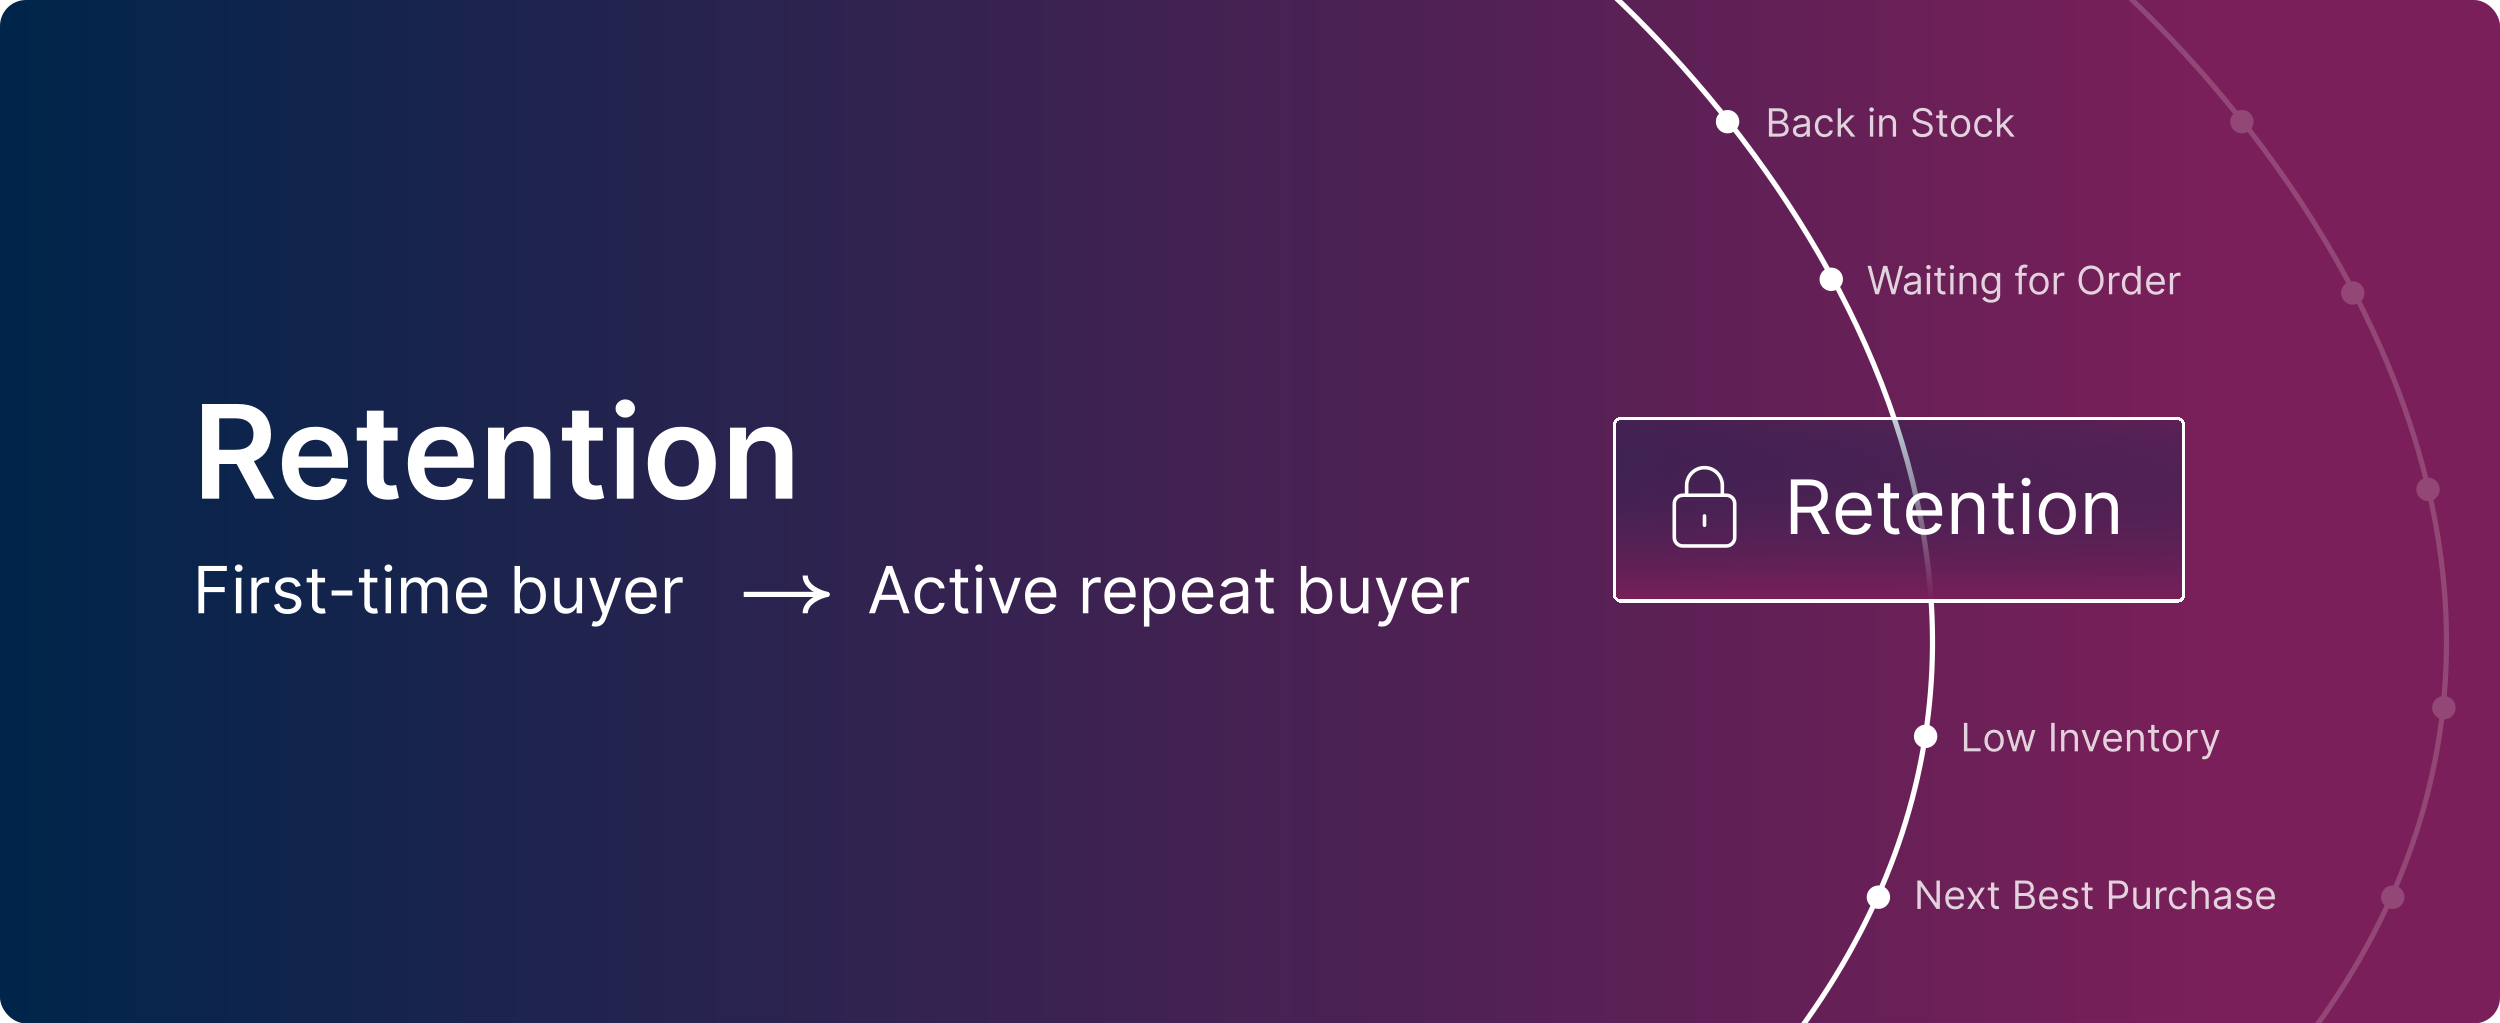 <?xml version="1.0" encoding="UTF-8"?> <svg xmlns="http://www.w3.org/2000/svg" width="960" height="393" viewBox="0 0 960 393" fill="none"><g clip-path="url(#clip0_1164_682)"><rect width="960" height="393" rx="10" fill="url(#paint0_linear_1164_682)"></rect><path fill-rule="evenodd" clip-rule="evenodd" d="M906.765 115.561C914.267 130.354 920.849 145.802 926.158 161.773C928.523 168.891 930.636 176.112 932.464 183.426C934.9 183.483 936.857 185.475 936.857 187.925C936.857 189.656 935.88 191.158 934.447 191.911C939.739 216.253 941.81 241.549 939.547 267.383C941.504 267.871 942.955 269.641 942.955 271.75C942.955 274.186 941.018 276.171 938.601 276.248C935.931 297.449 930.283 318.979 921.049 340.609C922.411 341.383 923.33 342.846 923.33 344.525C923.33 347.01 921.315 349.025 918.83 349.025C918.325 349.025 917.839 348.942 917.386 348.788C905.25 374.682 887.875 400.679 864.22 426.391L862.748 425.036C886.323 399.411 903.616 373.515 915.672 347.731C914.843 346.915 914.33 345.78 914.33 344.525C914.33 342.04 916.344 340.025 918.83 340.025C918.927 340.025 919.023 340.028 919.119 340.034C928.351 318.464 933.984 297 936.633 275.866C935.055 275.167 933.955 273.587 933.955 271.75C933.955 269.577 935.495 267.764 937.543 267.342C939.806 241.697 937.758 216.587 932.512 192.422C932.461 192.424 932.409 192.425 932.357 192.425C929.872 192.425 927.857 190.41 927.857 187.925C927.857 186.101 928.942 184.53 930.502 183.824C928.691 176.589 926.6 169.446 924.26 162.404C919.012 146.613 912.509 131.334 905.097 116.695C904.592 116.892 904.041 117 903.466 117C900.981 117 898.966 114.985 898.966 112.5C898.966 110.942 899.757 109.57 900.96 108.762C889.75 87.879 876.761 68.391 863.046 50.687C862.41 51.03 861.682 51.225 860.909 51.225C858.424 51.225 856.409 49.211 856.409 46.725C856.409 45.576 856.84 44.528 857.549 43.732C836.09 17.122 813.232 -5.104 792.857 -21.508L794.111 -23.065C814.6 -6.57 837.595 15.789 859.18 42.569C859.713 42.348 860.297 42.225 860.909 42.225C863.394 42.225 865.409 44.24 865.409 46.725C865.409 47.712 865.092 48.625 864.553 49.366C878.408 67.241 891.53 86.932 902.844 108.043C903.047 108.015 903.255 108 903.466 108C905.951 108 907.966 110.015 907.966 112.5C907.966 113.682 907.51 114.758 906.765 115.561Z" fill="white" fill-opacity="0.18"></path><path d="M596.112 -22.287C688.445 52.047 831.712 245.713 666.112 425.713" stroke="white" stroke-width="2"></path><path d="M720.114 113L717.131 102.091H718.474L720.754 110.976H720.86L723.183 102.091H724.674L726.996 110.976H727.103L729.383 102.091H730.725L727.742 113H726.379L723.971 104.307H723.886L721.478 113H720.114ZM733.847 113.192C733.328 113.192 732.858 113.094 732.435 112.899C732.012 112.7 731.677 112.414 731.428 112.041C731.18 111.665 731.055 111.21 731.055 110.678C731.055 110.209 731.148 109.829 731.332 109.538C731.517 109.243 731.764 109.012 732.073 108.845C732.382 108.678 732.723 108.554 733.096 108.472C733.472 108.387 733.85 108.32 734.23 108.27C734.727 108.206 735.13 108.158 735.439 108.126C735.752 108.091 735.979 108.032 736.121 107.95C736.267 107.869 736.339 107.727 736.339 107.524V107.482C736.339 106.956 736.196 106.548 735.908 106.256C735.624 105.965 735.192 105.82 734.614 105.82C734.013 105.82 733.543 105.951 733.202 106.214C732.861 106.477 732.621 106.757 732.483 107.055L731.29 106.629C731.503 106.132 731.787 105.745 732.142 105.468C732.501 105.187 732.891 104.992 733.314 104.882C733.74 104.768 734.159 104.712 734.571 104.712C734.834 104.712 735.136 104.744 735.477 104.808C735.821 104.868 736.153 104.994 736.473 105.186C736.796 105.377 737.064 105.667 737.277 106.054C737.49 106.441 737.597 106.96 737.597 107.609V113H736.339V111.892H736.276C736.19 112.07 736.048 112.26 735.849 112.462C735.651 112.664 735.386 112.837 735.056 112.979C734.725 113.121 734.322 113.192 733.847 113.192ZM734.038 112.062C734.535 112.062 734.955 111.965 735.295 111.77C735.64 111.574 735.899 111.322 736.073 111.013C736.251 110.704 736.339 110.379 736.339 110.038V108.888C736.286 108.952 736.169 109.01 735.988 109.064C735.81 109.113 735.604 109.158 735.37 109.197C735.139 109.232 734.914 109.264 734.694 109.293C734.477 109.317 734.301 109.339 734.166 109.357C733.839 109.399 733.534 109.468 733.25 109.564C732.969 109.657 732.742 109.797 732.568 109.985C732.398 110.17 732.312 110.422 732.312 110.741C732.312 111.178 732.474 111.509 732.797 111.732C733.124 111.952 733.538 112.062 734.038 112.062ZM739.891 113V104.818H741.148V113H739.891ZM740.53 103.455C740.285 103.455 740.074 103.371 739.896 103.204C739.722 103.037 739.635 102.837 739.635 102.602C739.635 102.368 739.722 102.167 739.896 102C740.074 101.833 740.285 101.75 740.53 101.75C740.775 101.75 740.985 101.833 741.159 102C741.336 102.167 741.425 102.368 741.425 102.602C741.425 102.837 741.336 103.037 741.159 103.204C740.985 103.371 740.775 103.455 740.53 103.455ZM747.009 104.818V105.884H742.769V104.818H747.009ZM744.005 102.858H745.262V110.656C745.262 111.011 745.313 111.278 745.416 111.455C745.523 111.629 745.658 111.746 745.821 111.807C745.988 111.864 746.164 111.892 746.348 111.892C746.487 111.892 746.6 111.885 746.689 111.871C746.778 111.853 746.849 111.839 746.902 111.828L747.158 112.957C747.073 112.989 746.954 113.021 746.801 113.053C746.648 113.089 746.455 113.107 746.221 113.107C745.865 113.107 745.517 113.03 745.176 112.877C744.839 112.725 744.559 112.492 744.335 112.18C744.115 111.867 744.005 111.473 744.005 110.997V102.858ZM748.9 113V104.818H750.157V113H748.9ZM749.539 103.455C749.294 103.455 749.083 103.371 748.905 103.204C748.731 103.037 748.644 102.837 748.644 102.602C748.644 102.368 748.731 102.167 748.905 102C749.083 101.833 749.294 101.75 749.539 101.75C749.784 101.75 749.994 101.833 750.168 102C750.345 102.167 750.434 102.368 750.434 102.602C750.434 102.837 750.345 103.037 750.168 103.204C749.994 103.371 749.784 103.455 749.539 103.455ZM753.717 108.078V113H752.459V104.818H753.674V106.097H753.78C753.972 105.681 754.263 105.347 754.654 105.095C755.045 104.839 755.549 104.712 756.167 104.712C756.721 104.712 757.206 104.825 757.621 105.053C758.036 105.276 758.36 105.617 758.59 106.075C758.821 106.53 758.937 107.105 758.937 107.801V113H757.68V107.886C757.68 107.244 757.513 106.743 757.179 106.384C756.845 106.022 756.387 105.841 755.805 105.841C755.403 105.841 755.045 105.928 754.729 106.102C754.416 106.276 754.169 106.53 753.988 106.864C753.807 107.197 753.717 107.602 753.717 108.078ZM764.536 116.239C763.929 116.239 763.407 116.161 762.97 116.004C762.534 115.852 762.17 115.649 761.878 115.397C761.591 115.148 761.362 114.882 761.191 114.598L762.193 113.895C762.306 114.044 762.45 114.214 762.624 114.406C762.798 114.602 763.036 114.77 763.338 114.912C763.643 115.058 764.043 115.131 764.536 115.131C765.197 115.131 765.742 114.971 766.172 114.651C766.601 114.332 766.816 113.831 766.816 113.149V111.487H766.71C766.617 111.636 766.486 111.821 766.315 112.041C766.149 112.258 765.907 112.451 765.591 112.622C765.279 112.789 764.856 112.872 764.323 112.872C763.663 112.872 763.07 112.716 762.544 112.403C762.022 112.091 761.608 111.636 761.303 111.04C761.001 110.443 760.85 109.719 760.85 108.866C760.85 108.028 760.998 107.299 761.292 106.677C761.587 106.052 761.997 105.569 762.523 105.228C763.048 104.884 763.656 104.712 764.345 104.712C764.877 104.712 765.3 104.8 765.612 104.978C765.928 105.152 766.17 105.351 766.337 105.575C766.507 105.795 766.639 105.976 766.731 106.118H766.859V104.818H768.073V113.234C768.073 113.938 767.914 114.509 767.594 114.95C767.278 115.393 766.852 115.718 766.315 115.924C765.783 116.134 765.19 116.239 764.536 116.239ZM764.494 111.743C764.998 111.743 765.424 111.627 765.772 111.397C766.12 111.166 766.385 110.834 766.566 110.401C766.747 109.967 766.838 109.449 766.838 108.845C766.838 108.256 766.749 107.735 766.571 107.284C766.394 106.833 766.131 106.48 765.783 106.224C765.435 105.969 765.005 105.841 764.494 105.841C763.961 105.841 763.517 105.976 763.162 106.246C762.811 106.516 762.546 106.878 762.368 107.332C762.194 107.787 762.107 108.291 762.107 108.845C762.107 109.413 762.196 109.916 762.374 110.353C762.555 110.786 762.821 111.127 763.173 111.375C763.528 111.62 763.968 111.743 764.494 111.743ZM778.237 104.818V105.884H773.826V104.818H778.237ZM775.147 113V103.689C775.147 103.22 775.257 102.83 775.477 102.517C775.698 102.205 775.983 101.97 776.335 101.814C776.687 101.658 777.058 101.58 777.448 101.58C777.757 101.58 778.009 101.604 778.205 101.654C778.4 101.704 778.546 101.75 778.641 101.793L778.279 102.879C778.215 102.858 778.127 102.831 778.013 102.799C777.903 102.767 777.757 102.751 777.576 102.751C777.161 102.751 776.861 102.856 776.676 103.066C776.495 103.275 776.404 103.582 776.404 103.987V113H775.147ZM782.985 113.17C782.247 113.17 781.599 112.995 781.041 112.643C780.487 112.292 780.054 111.8 779.741 111.168C779.433 110.536 779.278 109.797 779.278 108.952C779.278 108.099 779.433 107.355 779.741 106.72C780.054 106.084 780.487 105.591 781.041 105.239C781.599 104.887 782.247 104.712 782.985 104.712C783.724 104.712 784.37 104.887 784.924 105.239C785.482 105.591 785.915 106.084 786.224 106.72C786.537 107.355 786.693 108.099 786.693 108.952C786.693 109.797 786.537 110.536 786.224 111.168C785.915 111.8 785.482 112.292 784.924 112.643C784.37 112.995 783.724 113.17 782.985 113.17ZM782.985 112.041C783.546 112.041 784.008 111.897 784.37 111.61C784.733 111.322 785.001 110.944 785.175 110.475C785.349 110.006 785.436 109.499 785.436 108.952C785.436 108.405 785.349 107.895 785.175 107.423C785.001 106.951 784.733 106.569 784.37 106.278C784.008 105.987 783.546 105.841 782.985 105.841C782.424 105.841 781.963 105.987 781.6 106.278C781.238 106.569 780.97 106.951 780.796 107.423C780.622 107.895 780.535 108.405 780.535 108.952C780.535 109.499 780.622 110.006 780.796 110.475C780.97 110.944 781.238 111.322 781.6 111.61C781.963 111.897 782.424 112.041 782.985 112.041ZM788.612 113V104.818H789.826V106.054H789.911C790.061 105.649 790.33 105.321 790.721 105.069C791.112 104.816 791.552 104.69 792.042 104.69C792.134 104.69 792.25 104.692 792.388 104.696C792.527 104.699 792.632 104.705 792.703 104.712V105.99C792.66 105.979 792.562 105.963 792.41 105.942C792.261 105.917 792.103 105.905 791.936 105.905C791.538 105.905 791.183 105.988 790.87 106.155C790.561 106.319 790.316 106.546 790.135 106.837C789.958 107.125 789.869 107.453 789.869 107.822V113H788.612ZM807.787 107.545C807.787 108.696 807.579 109.69 807.163 110.528C806.748 111.366 806.178 112.013 805.453 112.467C804.729 112.922 803.902 113.149 802.971 113.149C802.041 113.149 801.213 112.922 800.489 112.467C799.765 112.013 799.195 111.366 798.779 110.528C798.364 109.69 798.156 108.696 798.156 107.545C798.156 106.395 798.364 105.401 798.779 104.562C799.195 103.724 799.765 103.078 800.489 102.624C801.213 102.169 802.041 101.942 802.971 101.942C803.902 101.942 804.729 102.169 805.453 102.624C806.178 103.078 806.748 103.724 807.163 104.562C807.579 105.401 807.787 106.395 807.787 107.545ZM806.508 107.545C806.508 106.601 806.35 105.804 806.034 105.154C805.722 104.504 805.297 104.012 804.761 103.678C804.228 103.344 803.632 103.178 802.971 103.178C802.311 103.178 801.712 103.344 801.176 103.678C800.643 104.012 800.219 104.504 799.903 105.154C799.591 105.804 799.434 106.601 799.434 107.545C799.434 108.49 799.591 109.287 799.903 109.937C800.219 110.587 800.643 111.079 801.176 111.413C801.712 111.746 802.311 111.913 802.971 111.913C803.632 111.913 804.228 111.746 804.761 111.413C805.297 111.079 805.722 110.587 806.034 109.937C806.35 109.287 806.508 108.49 806.508 107.545ZM809.837 113V104.818H811.052V106.054H811.137C811.286 105.649 811.556 105.321 811.947 105.069C812.337 104.816 812.778 104.69 813.268 104.69C813.36 104.69 813.475 104.692 813.614 104.696C813.752 104.699 813.857 104.705 813.928 104.712V105.99C813.886 105.979 813.788 105.963 813.635 105.942C813.486 105.917 813.328 105.905 813.161 105.905C812.763 105.905 812.408 105.988 812.096 106.155C811.787 106.319 811.542 106.546 811.361 106.837C811.183 107.125 811.094 107.453 811.094 107.822V113H809.837ZM818.259 113.17C817.577 113.17 816.975 112.998 816.453 112.654C815.931 112.306 815.523 111.816 815.228 111.184C814.933 110.548 814.786 109.797 814.786 108.93C814.786 108.071 814.933 107.325 815.228 106.693C815.523 106.061 815.933 105.573 816.458 105.228C816.984 104.884 817.591 104.712 818.28 104.712C818.813 104.712 819.234 104.8 819.543 104.978C819.855 105.152 820.093 105.351 820.256 105.575C820.423 105.795 820.553 105.976 820.645 106.118H820.752V102.091H822.009V113H820.794V111.743H820.645C820.553 111.892 820.421 112.08 820.251 112.308C820.081 112.531 819.837 112.732 819.521 112.909C819.205 113.083 818.784 113.17 818.259 113.17ZM818.429 112.041C818.934 112.041 819.36 111.91 819.708 111.647C820.056 111.381 820.32 111.013 820.501 110.544C820.683 110.072 820.773 109.527 820.773 108.909C820.773 108.298 820.684 107.764 820.507 107.306C820.329 106.844 820.066 106.485 819.718 106.23C819.37 105.971 818.941 105.841 818.429 105.841C817.897 105.841 817.453 105.978 817.098 106.251C816.746 106.521 816.482 106.888 816.304 107.354C816.13 107.815 816.043 108.334 816.043 108.909C816.043 109.491 816.132 110.021 816.309 110.496C816.49 110.969 816.757 111.345 817.108 111.626C817.463 111.903 817.904 112.041 818.429 112.041ZM827.916 113.17C827.128 113.17 826.448 112.996 825.876 112.648C825.308 112.297 824.869 111.807 824.56 111.178C824.255 110.546 824.102 109.811 824.102 108.973C824.102 108.135 824.255 107.396 824.56 106.757C824.869 106.114 825.299 105.614 825.849 105.255C826.403 104.893 827.05 104.712 827.788 104.712C828.214 104.712 828.635 104.783 829.051 104.925C829.466 105.067 829.844 105.298 830.185 105.617C830.526 105.933 830.798 106.352 831 106.874C831.203 107.396 831.304 108.039 831.304 108.803V109.335H824.997V108.249H830.026C830.026 107.787 829.933 107.375 829.749 107.013C829.567 106.651 829.308 106.365 828.971 106.155C828.637 105.946 828.243 105.841 827.788 105.841C827.288 105.841 826.854 105.965 826.489 106.214C826.126 106.459 825.848 106.778 825.652 107.173C825.457 107.567 825.359 107.989 825.359 108.44V109.165C825.359 109.783 825.466 110.306 825.679 110.736C825.896 111.162 826.196 111.487 826.579 111.711C826.963 111.931 827.408 112.041 827.916 112.041C828.246 112.041 828.545 111.995 828.811 111.903C829.081 111.807 829.314 111.665 829.509 111.477C829.704 111.285 829.855 111.047 829.962 110.763L831.176 111.104C831.048 111.516 830.833 111.878 830.532 112.19C830.23 112.499 829.857 112.741 829.413 112.915C828.969 113.085 828.47 113.17 827.916 113.17ZM833.216 113V104.818H834.431V106.054H834.516C834.665 105.649 834.935 105.321 835.326 105.069C835.716 104.816 836.157 104.69 836.647 104.69C836.739 104.69 836.854 104.692 836.993 104.696C837.131 104.699 837.236 104.705 837.307 104.712V105.99C837.265 105.979 837.167 105.963 837.014 105.942C836.865 105.917 836.707 105.905 836.54 105.905C836.142 105.905 835.787 105.988 835.475 106.155C835.166 106.319 834.921 106.546 834.74 106.837C834.562 107.125 834.473 107.453 834.473 107.822V113H833.216Z" fill="white" fill-opacity="0.8"></path><path d="M754.149 288.5V277.591H755.47V287.328H760.541V288.5H754.149ZM765.74 288.67C765.001 288.67 764.353 288.495 763.796 288.143C763.242 287.792 762.809 287.3 762.496 286.668C762.187 286.036 762.033 285.297 762.033 284.452C762.033 283.599 762.187 282.855 762.496 282.22C762.809 281.584 763.242 281.091 763.796 280.739C764.353 280.387 765.001 280.212 765.74 280.212C766.479 280.212 767.125 280.387 767.679 280.739C768.237 281.091 768.67 281.584 768.979 282.22C769.291 282.855 769.447 283.599 769.447 284.452C769.447 285.297 769.291 286.036 768.979 286.668C768.67 287.3 768.237 287.792 767.679 288.143C767.125 288.495 766.479 288.67 765.74 288.67ZM765.74 287.541C766.301 287.541 766.763 287.397 767.125 287.11C767.487 286.822 767.755 286.444 767.929 285.975C768.103 285.506 768.19 284.999 768.19 284.452C768.19 283.905 768.103 283.395 767.929 282.923C767.755 282.451 767.487 282.069 767.125 281.778C766.763 281.487 766.301 281.341 765.74 281.341C765.179 281.341 764.717 281.487 764.355 281.778C763.993 282.069 763.725 282.451 763.551 282.923C763.377 283.395 763.29 283.905 763.29 284.452C763.29 284.999 763.377 285.506 763.551 285.975C763.725 286.444 763.993 286.822 764.355 287.11C764.717 287.397 765.179 287.541 765.74 287.541ZM772.942 288.5L770.449 280.318H771.77L773.538 286.582H773.624L775.371 280.318H776.713L778.439 286.561H778.524L780.293 280.318H781.614L779.121 288.5H777.885L776.095 282.214H775.967L774.178 288.5H772.942ZM788.986 277.591V288.5H787.665V277.591H788.986ZM792.721 283.578V288.5H791.464V280.318H792.679V281.597H792.785C792.977 281.181 793.268 280.847 793.659 280.595C794.049 280.339 794.554 280.212 795.171 280.212C795.725 280.212 796.21 280.325 796.626 280.553C797.041 280.776 797.364 281.117 797.595 281.575C797.826 282.03 797.941 282.605 797.941 283.301V288.5H796.684V283.386C796.684 282.744 796.517 282.243 796.184 281.884C795.85 281.522 795.392 281.341 794.809 281.341C794.408 281.341 794.049 281.428 793.733 281.602C793.421 281.776 793.174 282.03 792.993 282.364C792.812 282.697 792.721 283.102 792.721 283.578ZM806.636 280.318L803.61 288.5H802.332L799.306 280.318H800.67L802.928 286.838H803.014L805.272 280.318H806.636ZM811.433 288.67C810.644 288.67 809.964 288.496 809.392 288.148C808.824 287.797 808.386 287.307 808.077 286.678C807.771 286.046 807.619 285.311 807.619 284.473C807.619 283.635 807.771 282.896 808.077 282.257C808.386 281.614 808.815 281.114 809.366 280.755C809.92 280.393 810.566 280.212 811.305 280.212C811.731 280.212 812.152 280.283 812.567 280.425C812.983 280.567 813.361 280.798 813.702 281.117C814.043 281.433 814.314 281.852 814.517 282.374C814.719 282.896 814.82 283.539 814.82 284.303V284.835H808.513V283.749H813.542C813.542 283.287 813.45 282.875 813.265 282.513C813.084 282.151 812.825 281.865 812.487 281.655C812.153 281.446 811.759 281.341 811.305 281.341C810.804 281.341 810.371 281.465 810.005 281.714C809.643 281.959 809.364 282.278 809.169 282.673C808.973 283.067 808.876 283.489 808.876 283.94V284.665C808.876 285.283 808.982 285.806 809.195 286.236C809.412 286.662 809.712 286.987 810.096 287.211C810.479 287.431 810.925 287.541 811.433 287.541C811.763 287.541 812.061 287.495 812.327 287.403C812.597 287.307 812.83 287.165 813.025 286.977C813.221 286.785 813.371 286.547 813.478 286.263L814.692 286.604C814.565 287.016 814.35 287.378 814.048 287.69C813.746 287.999 813.373 288.241 812.929 288.415C812.485 288.585 811.987 288.67 811.433 288.67ZM817.99 283.578V288.5H816.733V280.318H817.947V281.597H818.054C818.245 281.181 818.537 280.847 818.927 280.595C819.318 280.339 819.822 280.212 820.44 280.212C820.994 280.212 821.479 280.325 821.894 280.553C822.31 280.776 822.633 281.117 822.864 281.575C823.094 282.03 823.21 282.605 823.21 283.301V288.5H821.953V283.386C821.953 282.744 821.786 282.243 821.452 281.884C821.118 281.522 820.66 281.341 820.078 281.341C819.676 281.341 819.318 281.428 819.002 281.602C818.689 281.776 818.442 282.03 818.261 282.364C818.08 282.697 817.99 283.102 817.99 283.578ZM829.065 280.318V281.384H824.825V280.318H829.065ZM826.061 278.358H827.318V286.156C827.318 286.511 827.37 286.778 827.473 286.955C827.579 287.129 827.714 287.246 827.877 287.307C828.044 287.364 828.22 287.392 828.405 287.392C828.543 287.392 828.657 287.385 828.746 287.371C828.834 287.353 828.905 287.339 828.959 287.328L829.214 288.457C829.129 288.489 829.01 288.521 828.858 288.553C828.705 288.589 828.511 288.607 828.277 288.607C827.922 288.607 827.574 288.53 827.233 288.377C826.896 288.225 826.615 287.992 826.391 287.68C826.171 287.367 826.061 286.973 826.061 286.497V278.358ZM834.192 288.67C833.454 288.67 832.805 288.495 832.248 288.143C831.694 287.792 831.261 287.3 830.948 286.668C830.639 286.036 830.485 285.297 830.485 284.452C830.485 283.599 830.639 282.855 830.948 282.22C831.261 281.584 831.694 281.091 832.248 280.739C832.805 280.387 833.454 280.212 834.192 280.212C834.931 280.212 835.577 280.387 836.131 280.739C836.689 281.091 837.122 281.584 837.431 282.22C837.743 282.855 837.9 283.599 837.9 284.452C837.9 285.297 837.743 286.036 837.431 286.668C837.122 287.3 836.689 287.792 836.131 288.143C835.577 288.495 834.931 288.67 834.192 288.67ZM834.192 287.541C834.753 287.541 835.215 287.397 835.577 287.11C835.939 286.822 836.207 286.444 836.381 285.975C836.555 285.506 836.642 284.999 836.642 284.452C836.642 283.905 836.555 283.395 836.381 282.923C836.207 282.451 835.939 282.069 835.577 281.778C835.215 281.487 834.753 281.341 834.192 281.341C833.631 281.341 833.169 281.487 832.807 281.778C832.445 282.069 832.177 282.451 832.003 282.923C831.829 283.395 831.742 283.905 831.742 284.452C831.742 284.999 831.829 285.506 832.003 285.975C832.177 286.444 832.445 286.822 832.807 287.11C833.169 287.397 833.631 287.541 834.192 287.541ZM839.819 288.5V280.318H841.033V281.554H841.118C841.267 281.149 841.537 280.821 841.928 280.569C842.319 280.316 842.759 280.19 843.249 280.19C843.341 280.19 843.457 280.192 843.595 280.196C843.734 280.199 843.838 280.205 843.909 280.212V281.49C843.867 281.479 843.769 281.463 843.616 281.442C843.467 281.417 843.309 281.405 843.142 281.405C842.745 281.405 842.39 281.488 842.077 281.655C841.768 281.819 841.523 282.046 841.342 282.337C841.164 282.625 841.076 282.953 841.076 283.322V288.5H839.819ZM846.458 291.568C846.245 291.568 846.055 291.55 845.888 291.515C845.721 291.483 845.606 291.451 845.542 291.419L845.862 290.311C846.167 290.389 846.437 290.418 846.671 290.396C846.906 290.375 847.113 290.27 847.295 290.082C847.479 289.897 847.648 289.597 847.801 289.182L848.035 288.543L845.009 280.318H846.373L848.632 286.838H848.717L850.975 280.318H852.339L848.866 289.693C848.71 290.116 848.516 290.466 848.285 290.743C848.055 291.023 847.786 291.231 847.481 291.366C847.179 291.501 846.838 291.568 846.458 291.568Z" fill="white" fill-opacity="0.8"></path><path d="M744.908 338.116V349.025H743.63L737.685 340.46H737.579V349.025H736.258V338.116H737.536L743.502 346.702H743.609V338.116H744.908ZM750.812 349.195C750.023 349.195 749.343 349.021 748.772 348.673C748.203 348.322 747.765 347.832 747.456 347.203C747.15 346.571 746.998 345.836 746.998 344.998C746.998 344.16 747.15 343.421 747.456 342.782C747.765 342.139 748.194 341.639 748.745 341.28C749.299 340.918 749.945 340.737 750.684 340.737C751.11 340.737 751.531 340.808 751.946 340.95C752.362 341.092 752.74 341.322 753.081 341.642C753.422 341.958 753.693 342.377 753.896 342.899C754.098 343.421 754.199 344.064 754.199 344.827V345.36H747.893V344.273H752.921C752.921 343.812 752.829 343.4 752.644 343.038C752.463 342.675 752.204 342.39 751.866 342.18C751.533 341.971 751.138 341.866 750.684 341.866C750.183 341.866 749.75 341.99 749.384 342.239C749.022 342.484 748.743 342.803 748.548 343.197C748.353 343.592 748.255 344.014 748.255 344.465V345.19C748.255 345.808 748.361 346.331 748.574 346.761C748.791 347.187 749.091 347.512 749.475 347.736C749.858 347.956 750.304 348.066 750.812 348.066C751.142 348.066 751.44 348.02 751.707 347.928C751.976 347.832 752.209 347.69 752.404 347.501C752.6 347.31 752.751 347.072 752.857 346.788L754.072 347.129C753.944 347.541 753.729 347.903 753.427 348.215C753.125 348.524 752.752 348.766 752.308 348.94C751.865 349.11 751.366 349.195 750.812 349.195ZM756.83 340.843L758.79 344.188L760.75 340.843H762.199L759.557 344.934L762.199 349.025H760.75L758.79 345.85L756.83 349.025H755.381L757.98 344.934L755.381 340.843H756.83ZM767.551 340.843V341.908H763.311V340.843H767.551ZM764.547 338.883H765.804V346.681C765.804 347.036 765.855 347.303 765.958 347.48C766.065 347.654 766.2 347.771 766.363 347.832C766.53 347.889 766.706 347.917 766.89 347.917C767.029 347.917 767.142 347.91 767.231 347.896C767.32 347.878 767.391 347.864 767.444 347.853L767.7 348.982C767.615 349.014 767.496 349.046 767.343 349.078C767.19 349.114 766.997 349.131 766.762 349.131C766.407 349.131 766.059 349.055 765.718 348.902C765.381 348.75 765.101 348.517 764.877 348.205C764.657 347.892 764.547 347.498 764.547 347.022V338.883ZM773.831 349.025V338.116H777.645C778.405 338.116 779.032 338.247 779.525 338.51C780.019 338.769 780.386 339.119 780.628 339.559C780.869 339.996 780.99 340.481 780.99 341.014C780.99 341.482 780.907 341.869 780.74 342.175C780.576 342.48 780.36 342.722 780.09 342.899C779.824 343.077 779.534 343.208 779.222 343.293V343.4C779.555 343.421 779.891 343.538 780.228 343.751C780.566 343.965 780.848 344.27 781.075 344.668C781.303 345.065 781.416 345.552 781.416 346.127C781.416 346.674 781.292 347.166 781.043 347.603C780.795 348.039 780.402 348.386 779.866 348.641C779.33 348.897 778.632 349.025 777.773 349.025H773.831ZM775.152 347.853H777.773C778.636 347.853 779.248 347.686 779.611 347.352C779.976 347.015 780.159 346.607 780.159 346.127C780.159 345.758 780.065 345.417 779.877 345.104C779.689 344.788 779.421 344.536 779.073 344.348C778.724 344.156 778.313 344.06 777.837 344.06H775.152V347.853ZM775.152 342.91H777.602C778 342.91 778.359 342.832 778.678 342.675C779.001 342.519 779.257 342.299 779.445 342.015C779.637 341.731 779.733 341.397 779.733 341.014C779.733 340.534 779.566 340.128 779.232 339.794C778.899 339.456 778.369 339.288 777.645 339.288H775.152V342.91ZM786.847 349.195C786.058 349.195 785.378 349.021 784.807 348.673C784.239 348.322 783.8 347.832 783.491 347.203C783.186 346.571 783.033 345.836 783.033 344.998C783.033 344.16 783.186 343.421 783.491 342.782C783.8 342.139 784.23 341.639 784.78 341.28C785.334 340.918 785.98 340.737 786.719 340.737C787.145 340.737 787.566 340.808 787.981 340.95C788.397 341.092 788.775 341.322 789.116 341.642C789.457 341.958 789.729 342.377 789.931 342.899C790.133 343.421 790.235 344.064 790.235 344.827V345.36H783.928V344.273H788.956C788.956 343.812 788.864 343.4 788.679 343.038C788.498 342.675 788.239 342.39 787.902 342.18C787.568 341.971 787.174 341.866 786.719 341.866C786.218 341.866 785.785 341.99 785.419 342.239C785.057 342.484 784.778 342.803 784.583 343.197C784.388 343.592 784.29 344.014 784.29 344.465V345.19C784.29 345.808 784.397 346.331 784.61 346.761C784.826 347.187 785.126 347.512 785.51 347.736C785.893 347.956 786.339 348.066 786.847 348.066C787.177 348.066 787.475 348.02 787.742 347.928C788.012 347.832 788.244 347.69 788.44 347.501C788.635 347.31 788.786 347.072 788.892 346.788L790.107 347.129C789.979 347.541 789.764 347.903 789.462 348.215C789.16 348.524 788.788 348.766 788.344 348.94C787.9 349.11 787.401 349.195 786.847 349.195ZM797.942 342.675L796.813 342.995C796.742 342.807 796.637 342.624 796.499 342.446C796.364 342.265 796.179 342.116 795.945 341.999C795.71 341.882 795.41 341.823 795.045 341.823C794.544 341.823 794.127 341.939 793.793 342.169C793.463 342.397 793.297 342.686 793.297 343.038C793.297 343.35 793.411 343.597 793.638 343.778C793.866 343.959 794.221 344.11 794.704 344.231L795.918 344.529C796.65 344.707 797.195 344.978 797.554 345.344C797.912 345.706 798.092 346.173 798.092 346.745C798.092 347.214 797.957 347.633 797.687 348.002C797.42 348.371 797.047 348.663 796.568 348.876C796.089 349.089 795.531 349.195 794.895 349.195C794.061 349.195 793.37 349.014 792.823 348.652C792.277 348.29 791.93 347.761 791.785 347.065L792.978 346.766C793.092 347.207 793.306 347.537 793.622 347.757C793.942 347.977 794.359 348.087 794.874 348.087C795.46 348.087 795.925 347.963 796.27 347.715C796.618 347.462 796.792 347.161 796.792 346.809C796.792 346.525 796.692 346.287 796.493 346.095C796.295 345.9 795.989 345.754 795.577 345.658L794.214 345.339C793.464 345.161 792.914 344.886 792.562 344.513C792.214 344.137 792.04 343.666 792.04 343.102C792.04 342.64 792.17 342.232 792.429 341.876C792.692 341.521 793.049 341.243 793.5 341.04C793.954 340.838 794.469 340.737 795.045 340.737C795.854 340.737 796.49 340.914 796.952 341.269C797.417 341.624 797.747 342.093 797.942 342.675ZM803.542 340.843V341.908H799.302V340.843H803.542ZM800.538 338.883H801.795V346.681C801.795 347.036 801.846 347.303 801.949 347.48C802.056 347.654 802.191 347.771 802.354 347.832C802.521 347.889 802.697 347.917 802.882 347.917C803.02 347.917 803.134 347.91 803.222 347.896C803.311 347.878 803.382 347.864 803.436 347.853L803.691 348.982C803.606 349.014 803.487 349.046 803.334 349.078C803.182 349.114 802.988 349.131 802.754 349.131C802.399 349.131 802.051 349.055 801.71 348.902C801.372 348.75 801.092 348.517 800.868 348.205C800.648 347.892 800.538 347.498 800.538 347.022V338.883ZM809.822 349.025V338.116H813.508C814.364 338.116 815.064 338.27 815.607 338.579C816.154 338.885 816.559 339.298 816.822 339.82C817.084 340.342 817.216 340.925 817.216 341.568C817.216 342.21 817.084 342.794 816.822 343.32C816.562 343.846 816.161 344.265 815.618 344.577C815.074 344.886 814.378 345.041 813.53 345.041H810.888V343.869H813.487C814.073 343.869 814.543 343.767 814.899 343.565C815.254 343.363 815.511 343.089 815.671 342.745C815.834 342.397 815.916 342.004 815.916 341.568C815.916 341.131 815.834 340.74 815.671 340.396C815.511 340.051 815.252 339.781 814.893 339.586C814.535 339.387 814.059 339.288 813.466 339.288H811.143V349.025H809.822ZM824.33 345.68V340.843H825.587V349.025H824.33V347.64H824.244C824.053 348.055 823.754 348.409 823.349 348.7C822.945 348.988 822.433 349.131 821.815 349.131C821.304 349.131 820.849 349.02 820.452 348.796C820.054 348.569 819.741 348.228 819.514 347.773C819.287 347.315 819.173 346.738 819.173 346.042V340.843H820.43V345.957C820.43 346.553 820.597 347.029 820.931 347.384C821.268 347.739 821.698 347.917 822.22 347.917C822.533 347.917 822.85 347.837 823.174 347.677C823.5 347.517 823.774 347.272 823.994 346.942C824.218 346.612 824.33 346.191 824.33 345.68ZM827.889 349.025V340.843H829.104V342.079H829.189C829.338 341.674 829.608 341.346 829.998 341.093C830.389 340.841 830.829 340.715 831.319 340.715C831.412 340.715 831.527 340.717 831.666 340.721C831.804 340.724 831.909 340.729 831.98 340.737V342.015C831.937 342.004 831.84 341.988 831.687 341.967C831.538 341.942 831.38 341.93 831.213 341.93C830.815 341.93 830.46 342.013 830.148 342.18C829.839 342.343 829.594 342.571 829.413 342.862C829.235 343.15 829.146 343.478 829.146 343.847V349.025H827.889ZM836.545 349.195C835.778 349.195 835.117 349.014 834.563 348.652C834.009 348.29 833.583 347.791 833.285 347.155C832.987 346.52 832.838 345.793 832.838 344.977C832.838 344.146 832.99 343.412 833.296 342.777C833.605 342.137 834.034 341.639 834.585 341.28C835.139 340.918 835.785 340.737 836.524 340.737C837.099 340.737 837.617 340.843 838.079 341.056C838.541 341.269 838.919 341.568 839.214 341.951C839.508 342.335 839.691 342.782 839.762 343.293H838.505C838.409 342.92 838.196 342.59 837.866 342.303C837.539 342.011 837.099 341.866 836.545 341.866C836.055 341.866 835.625 341.994 835.256 342.249C834.89 342.501 834.604 342.858 834.398 343.32C834.196 343.778 834.095 344.316 834.095 344.934C834.095 345.566 834.194 346.117 834.393 346.585C834.595 347.054 834.88 347.418 835.245 347.677C835.615 347.936 836.048 348.066 836.545 348.066C836.872 348.066 837.168 348.009 837.435 347.896C837.701 347.782 837.926 347.619 838.111 347.406C838.296 347.193 838.427 346.937 838.505 346.639H839.762C839.691 347.121 839.516 347.557 839.235 347.944C838.958 348.327 838.59 348.633 838.132 348.86C837.678 349.083 837.149 349.195 836.545 349.195ZM842.857 344.103V349.025H841.6V338.116H842.857V342.121H842.964C843.155 341.699 843.443 341.363 843.827 341.115C844.214 340.863 844.729 340.737 845.371 340.737C845.929 340.737 846.417 340.848 846.836 341.072C847.255 341.292 847.58 341.631 847.811 342.09C848.045 342.544 848.163 343.123 848.163 343.826V349.025H846.905V343.911C846.905 343.261 846.737 342.759 846.399 342.404C846.066 342.045 845.602 341.866 845.009 341.866C844.597 341.866 844.228 341.953 843.901 342.127C843.578 342.301 843.322 342.555 843.134 342.889C842.949 343.222 842.857 343.627 842.857 344.103ZM852.87 349.217C852.352 349.217 851.881 349.119 851.458 348.924C851.036 348.725 850.7 348.439 850.452 348.066C850.203 347.69 850.079 347.235 850.079 346.702C850.079 346.234 850.171 345.854 850.356 345.563C850.54 345.268 850.787 345.037 851.096 344.87C851.405 344.703 851.746 344.579 852.119 344.497C852.495 344.412 852.874 344.345 853.254 344.295C853.751 344.231 854.154 344.183 854.463 344.151C854.775 344.115 855.002 344.057 855.145 343.975C855.29 343.894 855.363 343.751 855.363 343.549V343.506C855.363 342.981 855.219 342.572 854.931 342.281C854.647 341.99 854.216 341.845 853.637 341.845C853.037 341.845 852.566 341.976 852.225 342.239C851.885 342.501 851.645 342.782 851.506 343.08L850.313 342.654C850.526 342.157 850.81 341.77 851.165 341.493C851.524 341.212 851.915 341.017 852.337 340.907C852.763 340.793 853.183 340.737 853.594 340.737C853.857 340.737 854.159 340.769 854.5 340.832C854.844 340.893 855.176 341.019 855.496 341.211C855.819 341.402 856.087 341.692 856.3 342.079C856.513 342.466 856.62 342.984 856.62 343.634V349.025H855.363V347.917H855.299C855.214 348.095 855.072 348.284 854.873 348.487C854.674 348.689 854.409 348.862 854.079 349.004C853.749 349.146 853.346 349.217 852.87 349.217ZM853.062 348.087C853.559 348.087 853.978 347.99 854.319 347.794C854.663 347.599 854.923 347.347 855.097 347.038C855.274 346.729 855.363 346.404 855.363 346.063V344.913C855.31 344.977 855.192 345.035 855.011 345.088C854.834 345.138 854.628 345.183 854.393 345.222C854.163 345.257 853.937 345.289 853.717 345.318C853.5 345.342 853.325 345.364 853.19 345.381C852.863 345.424 852.558 345.493 852.273 345.589C851.993 345.682 851.766 345.822 851.592 346.01C851.421 346.195 851.336 346.447 851.336 346.766C851.336 347.203 851.497 347.533 851.821 347.757C852.147 347.977 852.561 348.087 853.062 348.087ZM864.71 342.675L863.581 342.995C863.51 342.807 863.405 342.624 863.266 342.446C863.131 342.265 862.947 342.116 862.712 341.999C862.478 341.882 862.178 341.823 861.812 341.823C861.312 341.823 860.894 341.939 860.56 342.169C860.23 342.397 860.065 342.686 860.065 343.038C860.065 343.35 860.179 343.597 860.406 343.778C860.633 343.959 860.988 344.11 861.471 344.231L862.686 344.529C863.417 344.707 863.962 344.978 864.321 345.344C864.68 345.706 864.859 346.173 864.859 346.745C864.859 347.214 864.724 347.633 864.454 348.002C864.188 348.371 863.815 348.663 863.336 348.876C862.856 349.089 862.299 349.195 861.663 349.195C860.829 349.195 860.138 349.014 859.591 348.652C859.044 348.29 858.698 347.761 858.552 347.065L859.745 346.766C859.859 347.207 860.074 347.537 860.39 347.757C860.71 347.977 861.127 348.087 861.642 348.087C862.228 348.087 862.693 347.963 863.037 347.715C863.385 347.462 863.559 347.161 863.559 346.809C863.559 346.525 863.46 346.287 863.261 346.095C863.062 345.9 862.757 345.754 862.345 345.658L860.981 345.339C860.232 345.161 859.682 344.886 859.33 344.513C858.982 344.137 858.808 343.666 858.808 343.102C858.808 342.64 858.938 342.232 859.197 341.876C859.46 341.521 859.816 341.243 860.267 341.04C860.722 340.838 861.237 340.737 861.812 340.737C862.622 340.737 863.258 340.914 863.719 341.269C864.184 341.624 864.515 342.093 864.71 342.675ZM870.182 349.195C869.393 349.195 868.713 349.021 868.142 348.673C867.573 348.322 867.135 347.832 866.826 347.203C866.521 346.571 866.368 345.836 866.368 344.998C866.368 344.16 866.521 343.421 866.826 342.782C867.135 342.139 867.565 341.639 868.115 341.28C868.669 340.918 869.315 340.737 870.054 340.737C870.48 340.737 870.901 340.808 871.316 340.95C871.732 341.092 872.11 341.322 872.451 341.642C872.792 341.958 873.064 342.377 873.266 342.899C873.468 343.421 873.57 344.064 873.57 344.827V345.36H867.263V344.273H872.291C872.291 343.812 872.199 343.4 872.014 343.038C871.833 342.675 871.574 342.39 871.236 342.18C870.903 341.971 870.509 341.866 870.054 341.866C869.553 341.866 869.12 341.99 868.754 342.239C868.392 342.484 868.113 342.803 867.918 343.197C867.723 343.592 867.625 344.014 867.625 344.465V345.19C867.625 345.808 867.732 346.331 867.945 346.761C868.161 347.187 868.461 347.512 868.845 347.736C869.228 347.956 869.674 348.066 870.182 348.066C870.512 348.066 870.81 348.02 871.077 347.928C871.347 347.832 871.579 347.69 871.774 347.501C871.97 347.31 872.121 347.072 872.227 346.788L873.442 347.129C873.314 347.541 873.099 347.903 872.797 348.215C872.495 348.524 872.122 348.766 871.679 348.94C871.235 349.11 870.736 349.195 870.182 349.195Z" fill="white" fill-opacity="0.8"></path><path d="M679.257 52.475V41.566H683.07C683.83 41.566 684.457 41.697 684.951 41.96C685.444 42.219 685.812 42.569 686.053 43.01C686.295 43.446 686.416 43.931 686.416 44.464C686.416 44.932 686.332 45.32 686.165 45.625C686.002 45.93 685.785 46.172 685.515 46.349C685.249 46.527 684.96 46.658 684.647 46.744V46.85C684.981 46.871 685.317 46.989 685.654 47.202C685.991 47.415 686.274 47.72 686.501 48.118C686.728 48.516 686.842 49.002 686.842 49.577C686.842 50.124 686.718 50.616 686.469 51.053C686.22 51.49 685.828 51.836 685.292 52.092C684.756 52.347 684.058 52.475 683.198 52.475H679.257ZM680.578 51.303H683.198C684.061 51.303 684.674 51.136 685.036 50.803C685.402 50.465 685.585 50.057 685.585 49.577C685.585 49.208 685.491 48.867 685.302 48.555C685.114 48.239 684.846 47.986 684.498 47.798C684.15 47.606 683.738 47.511 683.262 47.511H680.578V51.303ZM680.578 46.36H683.028C683.426 46.36 683.784 46.282 684.104 46.126C684.427 45.969 684.683 45.749 684.871 45.465C685.063 45.181 685.159 44.847 685.159 44.464C685.159 43.984 684.992 43.578 684.658 43.244C684.324 42.907 683.795 42.738 683.07 42.738H680.578V46.36ZM691.25 52.667C690.731 52.667 690.261 52.569 689.838 52.374C689.415 52.175 689.08 51.889 688.831 51.516C688.583 51.14 688.458 50.685 688.458 50.153C688.458 49.684 688.551 49.304 688.735 49.013C688.92 48.718 689.167 48.487 689.476 48.32C689.785 48.153 690.126 48.029 690.499 47.947C690.875 47.862 691.253 47.795 691.633 47.745C692.13 47.681 692.533 47.633 692.842 47.601C693.155 47.566 693.382 47.507 693.524 47.425C693.67 47.344 693.743 47.202 693.743 46.999V46.957C693.743 46.431 693.599 46.023 693.311 45.731C693.027 45.44 692.596 45.295 692.017 45.295C691.417 45.295 690.946 45.426 690.605 45.689C690.264 45.952 690.025 46.232 689.886 46.531L688.693 46.104C688.906 45.607 689.19 45.22 689.545 44.943C689.904 44.663 690.294 44.467 690.717 44.357C691.143 44.244 691.562 44.187 691.974 44.187C692.237 44.187 692.539 44.219 692.88 44.283C693.224 44.343 693.556 44.469 693.876 44.661C694.199 44.853 694.467 45.142 694.68 45.529C694.893 45.916 695 46.435 695 47.084V52.475H693.743V51.367H693.679C693.593 51.545 693.451 51.735 693.252 51.937C693.054 52.139 692.789 52.312 692.459 52.454C692.129 52.596 691.725 52.667 691.25 52.667ZM691.441 51.538C691.939 51.538 692.358 51.44 692.699 51.245C693.043 51.049 693.302 50.797 693.476 50.488C693.654 50.179 693.743 49.854 693.743 49.513V48.363C693.689 48.427 693.572 48.485 693.391 48.539C693.213 48.588 693.007 48.633 692.773 48.672C692.542 48.707 692.317 48.739 692.097 48.768C691.88 48.793 691.704 48.814 691.569 48.832C691.243 48.874 690.937 48.944 690.653 49.039C690.373 49.132 690.145 49.272 689.971 49.46C689.801 49.645 689.716 49.897 689.716 50.217C689.716 50.653 689.877 50.984 690.2 51.207C690.527 51.428 690.941 51.538 691.441 51.538ZM700.618 52.646C699.851 52.646 699.19 52.464 698.636 52.102C698.082 51.74 697.656 51.241 697.358 50.605C697.06 49.97 696.911 49.244 696.911 48.427C696.911 47.596 697.063 46.862 697.369 46.227C697.678 45.588 698.107 45.089 698.658 44.73C699.212 44.368 699.858 44.187 700.597 44.187C701.172 44.187 701.69 44.293 702.152 44.506C702.614 44.719 702.992 45.018 703.287 45.401C703.581 45.785 703.764 46.232 703.835 46.744H702.578C702.482 46.371 702.269 46.04 701.939 45.753C701.612 45.462 701.172 45.316 700.618 45.316C700.128 45.316 699.698 45.444 699.329 45.7C698.963 45.952 698.677 46.309 698.471 46.77C698.269 47.228 698.168 47.766 698.168 48.384C698.168 49.016 698.267 49.567 698.466 50.035C698.668 50.504 698.953 50.868 699.318 51.127C699.688 51.387 700.121 51.516 700.618 51.516C700.945 51.516 701.241 51.459 701.508 51.346C701.774 51.232 701.999 51.069 702.184 50.856C702.369 50.643 702.5 50.387 702.578 50.089H703.835C703.764 50.572 703.589 51.007 703.308 51.394C703.031 51.777 702.663 52.083 702.205 52.31C701.751 52.534 701.222 52.646 700.618 52.646ZM706.845 49.492L706.824 47.937H707.079L710.659 44.293H712.214L708.4 48.15H708.294L706.845 49.492ZM705.673 52.475V41.566H706.93V52.475H705.673ZM710.872 52.475L707.676 48.427L708.571 47.553L712.47 52.475H710.872ZM718.051 52.475V44.293H719.308V52.475H718.051ZM718.69 42.93C718.445 42.93 718.234 42.846 718.056 42.679C717.882 42.512 717.795 42.312 717.795 42.077C717.795 41.843 717.882 41.642 718.056 41.475C718.234 41.309 718.445 41.225 718.69 41.225C718.935 41.225 719.145 41.309 719.319 41.475C719.496 41.642 719.585 41.843 719.585 42.077C719.585 42.312 719.496 42.512 719.319 42.679C719.145 42.846 718.935 42.93 718.69 42.93ZM722.868 47.553V52.475H721.611V44.293H722.825V45.572H722.932C723.123 45.156 723.415 44.822 723.805 44.57C724.196 44.315 724.7 44.187 725.318 44.187C725.872 44.187 726.357 44.3 726.772 44.528C727.188 44.751 727.511 45.092 727.742 45.55C727.972 46.005 728.088 46.58 728.088 47.276V52.475H726.831V47.361C726.831 46.719 726.664 46.218 726.33 45.859C725.996 45.497 725.538 45.316 724.956 45.316C724.554 45.316 724.196 45.403 723.88 45.577C723.567 45.751 723.32 46.005 723.139 46.339C722.958 46.672 722.868 47.077 722.868 47.553ZM740.74 44.293C740.676 43.754 740.417 43.334 739.962 43.036C739.508 42.738 738.95 42.589 738.29 42.589C737.807 42.589 737.384 42.667 737.022 42.823C736.663 42.979 736.383 43.194 736.18 43.468C735.982 43.741 735.882 44.052 735.882 44.4C735.882 44.691 735.951 44.941 736.09 45.151C736.232 45.357 736.413 45.529 736.633 45.668C736.853 45.803 737.084 45.914 737.326 46.003C737.567 46.088 737.789 46.158 737.991 46.211L739.099 46.509C739.384 46.584 739.7 46.687 740.048 46.818C740.399 46.95 740.735 47.129 741.054 47.356C741.377 47.58 741.644 47.867 741.853 48.219C742.063 48.571 742.168 49.002 742.168 49.513C742.168 50.103 742.013 50.636 741.704 51.111C741.399 51.587 740.951 51.965 740.362 52.246C739.776 52.527 739.064 52.667 738.226 52.667C737.445 52.667 736.768 52.541 736.196 52.289C735.628 52.036 735.181 51.685 734.854 51.234C734.531 50.783 734.348 50.259 734.305 49.663H735.669C735.705 50.075 735.843 50.415 736.085 50.685C736.33 50.952 736.638 51.151 737.011 51.282C737.388 51.41 737.793 51.474 738.226 51.474C738.73 51.474 739.183 51.392 739.584 51.229C739.985 51.062 740.303 50.831 740.538 50.536C740.772 50.238 740.889 49.89 740.889 49.492C740.889 49.13 740.788 48.835 740.586 48.608C740.383 48.381 740.117 48.196 739.787 48.054C739.456 47.912 739.099 47.788 738.716 47.681L737.374 47.297C736.521 47.053 735.847 46.703 735.349 46.248C734.852 45.794 734.604 45.199 734.604 44.464C734.604 43.853 734.769 43.32 735.099 42.866C735.433 42.408 735.88 42.053 736.441 41.8C737.006 41.545 737.636 41.417 738.332 41.417C739.036 41.417 739.661 41.543 740.207 41.795C740.754 42.044 741.188 42.385 741.507 42.818C741.83 43.251 742.001 43.743 742.018 44.293H740.74ZM747.727 44.293V45.359H743.487V44.293H747.727ZM744.723 42.333H745.98V50.131C745.98 50.486 746.032 50.753 746.135 50.93C746.241 51.104 746.376 51.221 746.54 51.282C746.706 51.339 746.882 51.367 747.067 51.367C747.205 51.367 747.319 51.36 747.408 51.346C747.497 51.328 747.568 51.314 747.621 51.303L747.877 52.432C747.791 52.464 747.672 52.496 747.52 52.528C747.367 52.564 747.173 52.582 746.939 52.582C746.584 52.582 746.236 52.505 745.895 52.353C745.558 52.2 745.277 51.967 745.053 51.655C744.833 51.342 744.723 50.948 744.723 50.472V42.333ZM752.854 52.646C752.116 52.646 751.468 52.47 750.91 52.118C750.356 51.767 749.923 51.275 749.61 50.643C749.301 50.011 749.147 49.272 749.147 48.427C749.147 47.575 749.301 46.831 749.61 46.195C749.923 45.559 750.356 45.066 750.91 44.714C751.468 44.362 752.116 44.187 752.854 44.187C753.593 44.187 754.239 44.362 754.793 44.714C755.351 45.066 755.784 45.559 756.093 46.195C756.405 46.831 756.562 47.575 756.562 48.427C756.562 49.272 756.405 50.011 756.093 50.643C755.784 51.275 755.351 51.767 754.793 52.118C754.239 52.47 753.593 52.646 752.854 52.646ZM752.854 51.516C753.415 51.516 753.877 51.373 754.239 51.085C754.601 50.797 754.87 50.419 755.044 49.95C755.218 49.481 755.305 48.974 755.305 48.427C755.305 47.88 755.218 47.37 755.044 46.898C754.87 46.426 754.601 46.044 754.239 45.753C753.877 45.462 753.415 45.316 752.854 45.316C752.293 45.316 751.832 45.462 751.469 45.753C751.107 46.044 750.839 46.426 750.665 46.898C750.491 47.37 750.404 47.88 750.404 48.427C750.404 48.974 750.491 49.481 750.665 49.95C750.839 50.419 751.107 50.797 751.469 51.085C751.832 51.373 752.293 51.516 752.854 51.516ZM761.805 52.646C761.037 52.646 760.377 52.464 759.823 52.102C759.269 51.74 758.843 51.241 758.545 50.605C758.246 49.97 758.097 49.244 758.097 48.427C758.097 47.596 758.25 46.862 758.555 46.227C758.864 45.588 759.294 45.089 759.844 44.73C760.398 44.368 761.045 44.187 761.783 44.187C762.358 44.187 762.877 44.293 763.339 44.506C763.8 44.719 764.178 45.018 764.473 45.401C764.768 45.785 764.951 46.232 765.022 46.744H763.765C763.669 46.371 763.456 46.04 763.126 45.753C762.799 45.462 762.358 45.316 761.805 45.316C761.314 45.316 760.885 45.444 760.515 45.7C760.15 45.952 759.864 46.309 759.658 46.77C759.455 47.228 759.354 47.766 759.354 48.384C759.354 49.016 759.454 49.567 759.653 50.035C759.855 50.504 760.139 50.868 760.505 51.127C760.874 51.387 761.307 51.516 761.805 51.516C762.131 51.516 762.428 51.459 762.694 51.346C762.96 51.232 763.186 51.069 763.371 50.856C763.555 50.643 763.687 50.387 763.765 50.089H765.022C764.951 50.572 764.775 51.007 764.494 51.394C764.218 51.777 763.85 52.083 763.392 52.31C762.937 52.534 762.408 52.646 761.805 52.646ZM768.031 49.492L768.01 47.937H768.266L771.845 44.293H773.401L769.587 48.15H769.48L768.031 49.492ZM766.86 52.475V41.566H768.117V52.475H766.86ZM772.058 52.475L768.862 48.427L769.757 47.553L773.656 52.475H772.058Z" fill="white" fill-opacity="0.8"></path><circle cx="4.5" cy="4.5" r="4.5" transform="matrix(-1 0 0 1 707.698 102.75)" fill="white"></circle><circle cx="4.5" cy="4.5" r="4.5" transform="matrix(-1 0 0 1 667.891 42.225)" fill="white"></circle><circle cx="4.5" cy="4.5" r="4.5" transform="matrix(-1 0 0 1 743.937 278.25)" fill="white"></circle><circle cx="4.5" cy="4.5" r="4.5" transform="matrix(-1 0 0 1 725.812 340.025)" fill="white"></circle><path d="M77.587 191.5V155.136H91.223C94.017 155.136 96.36 155.622 98.254 156.592C100.16 157.563 101.598 158.924 102.569 160.676C103.551 162.416 104.043 164.446 104.043 166.766C104.043 169.098 103.545 171.122 102.551 172.839C101.569 174.543 100.119 175.863 98.201 176.798C96.283 177.722 93.928 178.183 91.134 178.183H81.422V172.714H90.246C91.88 172.714 93.218 172.49 94.259 172.04C95.301 171.578 96.07 170.909 96.567 170.033C97.076 169.146 97.331 168.057 97.331 166.766C97.331 165.476 97.076 164.375 96.567 163.464C96.058 162.54 95.283 161.842 94.242 161.369C93.2 160.883 91.856 160.641 90.211 160.641H84.174V191.5H77.587ZM96.372 175.023L105.374 191.5H98.023L89.181 175.023H96.372ZM121.505 192.033C118.771 192.033 116.409 191.464 114.421 190.328C112.444 189.18 110.923 187.558 109.858 185.463C108.792 183.356 108.26 180.876 108.26 178.023C108.26 175.218 108.792 172.756 109.858 170.637C110.935 168.506 112.438 166.849 114.368 165.665C116.297 164.47 118.564 163.872 121.168 163.872C122.849 163.872 124.435 164.144 125.926 164.689C127.43 165.222 128.756 166.05 129.904 167.175C131.064 168.299 131.975 169.732 132.638 171.472C133.301 173.2 133.632 175.259 133.632 177.651V179.621H111.278V175.289H127.471C127.459 174.058 127.193 172.963 126.672 172.004C126.151 171.034 125.423 170.27 124.488 169.714C123.565 169.157 122.488 168.879 121.257 168.879C119.943 168.879 118.789 169.199 117.794 169.838C116.8 170.465 116.025 171.294 115.468 172.324C114.924 173.342 114.646 174.46 114.634 175.68V179.462C114.634 181.048 114.924 182.409 115.504 183.545C116.084 184.67 116.895 185.534 117.936 186.138C118.978 186.73 120.197 187.026 121.594 187.026C122.529 187.026 123.376 186.895 124.133 186.635C124.891 186.363 125.548 185.966 126.104 185.445C126.66 184.924 127.081 184.279 127.365 183.51L133.366 184.185C132.987 185.771 132.265 187.156 131.2 188.339C130.146 189.511 128.797 190.423 127.152 191.074C125.506 191.713 123.624 192.033 121.505 192.033ZM152.689 164.227V169.199H137.01V164.227H152.689ZM140.881 157.693H147.309V183.297C147.309 184.161 147.439 184.824 147.699 185.286C147.972 185.735 148.327 186.043 148.765 186.209C149.203 186.375 149.688 186.457 150.221 186.457C150.623 186.457 150.99 186.428 151.322 186.369C151.665 186.309 151.925 186.256 152.103 186.209L153.186 191.234C152.843 191.352 152.351 191.482 151.712 191.624C151.085 191.766 150.315 191.849 149.404 191.873C147.794 191.92 146.344 191.678 145.054 191.145C143.764 190.6 142.74 189.76 141.982 188.624C141.236 187.487 140.869 186.067 140.881 184.362V157.693ZM169.845 192.033C167.111 192.033 164.749 191.464 162.761 190.328C160.784 189.18 159.263 187.558 158.197 185.463C157.132 183.356 156.599 180.876 156.599 178.023C156.599 175.218 157.132 172.756 158.197 170.637C159.275 168.506 160.778 166.849 162.707 165.665C164.637 164.47 166.904 163.872 169.508 163.872C171.189 163.872 172.775 164.144 174.266 164.689C175.77 165.222 177.095 166.05 178.244 167.175C179.404 168.299 180.315 169.732 180.978 171.472C181.641 173.2 181.972 175.259 181.972 177.651V179.621H159.618V175.289H175.811C175.799 174.058 175.533 172.963 175.012 172.004C174.491 171.034 173.763 170.27 172.828 169.714C171.905 169.157 170.828 168.879 169.597 168.879C168.283 168.879 167.129 169.199 166.134 169.838C165.14 170.465 164.365 171.294 163.808 172.324C163.264 173.342 162.986 174.46 162.974 175.68V179.462C162.974 181.048 163.264 182.409 163.844 183.545C164.424 184.67 165.235 185.534 166.276 186.138C167.318 186.73 168.537 187.026 169.934 187.026C170.869 187.026 171.715 186.895 172.473 186.635C173.231 186.363 173.888 185.966 174.444 185.445C175 184.924 175.42 184.279 175.705 183.51L181.706 184.185C181.327 185.771 180.605 187.156 179.54 188.339C178.486 189.511 177.137 190.423 175.491 191.074C173.846 191.713 171.964 192.033 169.845 192.033ZM193.838 175.52V191.5H187.41V164.227H193.553V168.862H193.873C194.5 167.335 195.501 166.121 196.874 165.222C198.259 164.322 199.969 163.872 202.005 163.872C203.887 163.872 205.527 164.275 206.923 165.08C208.332 165.884 209.421 167.05 210.191 168.577C210.972 170.104 211.356 171.957 211.345 174.135V191.5H204.917V175.129C204.917 173.306 204.444 171.88 203.497 170.85C202.561 169.82 201.265 169.305 199.608 169.305C198.484 169.305 197.483 169.554 196.607 170.051C195.743 170.536 195.063 171.241 194.566 172.164C194.08 173.087 193.838 174.206 193.838 175.52ZM231.497 164.227V169.199H215.819V164.227H231.497ZM219.69 157.693H226.117V183.297C226.117 184.161 226.248 184.824 226.508 185.286C226.78 185.735 227.135 186.043 227.573 186.209C228.011 186.375 228.497 186.457 229.029 186.457C229.432 186.457 229.799 186.428 230.13 186.369C230.473 186.309 230.734 186.256 230.911 186.209L231.994 191.234C231.651 191.352 231.16 191.482 230.521 191.624C229.893 191.766 229.124 191.849 228.213 191.873C226.603 191.92 225.153 191.678 223.862 191.145C222.572 190.6 221.548 189.76 220.791 188.624C220.045 187.487 219.678 186.067 219.69 184.362V157.693ZM236.873 191.5V164.227H243.3V191.5H236.873ZM240.104 160.357C239.086 160.357 238.21 160.019 237.477 159.344C236.743 158.658 236.376 157.835 236.376 156.876C236.376 155.906 236.743 155.083 237.477 154.408C238.21 153.722 239.086 153.379 240.104 153.379C241.134 153.379 242.01 153.722 242.732 154.408C243.466 155.083 243.833 155.906 243.833 156.876C243.833 157.835 243.466 158.658 242.732 159.344C242.01 160.019 241.134 160.357 240.104 160.357ZM261.806 192.033C259.143 192.033 256.835 191.447 254.882 190.275C252.928 189.103 251.413 187.464 250.336 185.357C249.271 183.25 248.738 180.787 248.738 177.97C248.738 175.153 249.271 172.685 250.336 170.566C251.413 168.447 252.928 166.802 254.882 165.63C256.835 164.458 259.143 163.872 261.806 163.872C264.47 163.872 266.778 164.458 268.731 165.63C270.684 166.802 272.193 168.447 273.259 170.566C274.336 172.685 274.874 175.153 274.874 177.97C274.874 180.787 274.336 183.25 273.259 185.357C272.193 187.464 270.684 189.103 268.731 190.275C266.778 191.447 264.47 192.033 261.806 192.033ZM261.842 186.884C263.286 186.884 264.493 186.487 265.464 185.694C266.435 184.889 267.157 183.812 267.63 182.462C268.115 181.113 268.358 179.61 268.358 177.952C268.358 176.283 268.115 174.774 267.63 173.425C267.157 172.063 266.435 170.98 265.464 170.175C264.493 169.371 263.286 168.968 261.842 168.968C260.362 168.968 259.131 169.371 258.149 170.175C257.178 170.98 256.45 172.063 255.965 173.425C255.491 174.774 255.254 176.283 255.254 177.952C255.254 179.61 255.491 181.113 255.965 182.462C256.45 183.812 257.178 184.889 258.149 185.694C259.131 186.487 260.362 186.884 261.842 186.884ZM286.757 175.52V191.5H280.33V164.227H286.473V168.862H286.793C287.42 167.335 288.421 166.121 289.794 165.222C291.179 164.322 292.889 163.872 294.925 163.872C296.807 163.872 298.447 164.275 299.843 165.08C301.252 165.884 302.341 167.05 303.11 168.577C303.892 170.104 304.276 171.957 304.265 174.135V191.5H297.837V175.129C297.837 173.306 297.364 171.88 296.417 170.85C295.481 169.82 294.185 169.305 292.528 169.305C291.404 169.305 290.403 169.554 289.527 170.051C288.663 170.536 287.983 171.241 287.485 172.164C287 173.087 286.757 174.206 286.757 175.52ZM76.202 235.5V217.318H87.104V219.271H78.403V225.415H86.287V227.368H78.403V235.5H76.202ZM90.591 235.5V221.864H92.686V235.5H90.591ZM91.656 219.591C91.247 219.591 90.895 219.452 90.599 219.174C90.309 218.895 90.164 218.561 90.164 218.17C90.164 217.78 90.309 217.445 90.599 217.167C90.895 216.889 91.247 216.75 91.656 216.75C92.064 216.75 92.413 216.889 92.703 217.167C92.999 217.445 93.147 217.78 93.147 218.17C93.147 218.561 92.999 218.895 92.703 219.174C92.413 219.452 92.064 219.591 91.656 219.591ZM96.523 235.5V221.864H98.547V223.923H98.689C98.938 223.249 99.388 222.701 100.039 222.281C100.69 221.861 101.424 221.651 102.24 221.651C102.394 221.651 102.587 221.654 102.817 221.659C103.048 221.665 103.223 221.674 103.341 221.686V223.817C103.27 223.799 103.107 223.772 102.853 223.737C102.604 223.695 102.341 223.675 102.063 223.675C101.4 223.675 100.808 223.814 100.287 224.092C99.772 224.364 99.364 224.743 99.062 225.228C98.766 225.708 98.618 226.255 98.618 226.871V235.5H96.523ZM115.484 224.918L113.602 225.45C113.483 225.137 113.309 224.832 113.078 224.536C112.853 224.234 112.545 223.985 112.155 223.79C111.764 223.595 111.264 223.497 110.654 223.497C109.82 223.497 109.124 223.69 108.568 224.074C108.018 224.453 107.742 224.935 107.742 225.521C107.742 226.042 107.932 226.453 108.311 226.755C108.689 227.057 109.281 227.309 110.086 227.51L112.11 228.007C113.33 228.303 114.238 228.756 114.836 229.365C115.434 229.969 115.733 230.747 115.733 231.7C115.733 232.482 115.508 233.18 115.058 233.795C114.614 234.411 113.992 234.896 113.193 235.251C112.394 235.607 111.465 235.784 110.406 235.784C109.015 235.784 107.864 235.482 106.952 234.879C106.041 234.275 105.464 233.393 105.221 232.233L107.21 231.736C107.399 232.47 107.757 233.02 108.284 233.387C108.817 233.754 109.512 233.938 110.37 233.938C111.347 233.938 112.122 233.73 112.696 233.316C113.276 232.896 113.566 232.393 113.566 231.807C113.566 231.333 113.401 230.937 113.069 230.617C112.738 230.292 112.229 230.049 111.542 229.889L109.269 229.357C108.021 229.061 107.103 228.602 106.517 227.98C105.937 227.353 105.647 226.569 105.647 225.628C105.647 224.858 105.863 224.178 106.295 223.586C106.733 222.994 107.328 222.529 108.08 222.192C108.837 221.855 109.696 221.686 110.654 221.686C112.004 221.686 113.063 221.982 113.833 222.574C114.608 223.166 115.158 223.947 115.484 224.918ZM124.817 221.864V223.639H117.75V221.864H124.817ZM119.81 218.597H121.905V231.594C121.905 232.186 121.991 232.629 122.162 232.925C122.34 233.215 122.565 233.411 122.837 233.511C123.115 233.606 123.408 233.653 123.716 233.653C123.947 233.653 124.136 233.642 124.284 233.618C124.432 233.588 124.55 233.565 124.639 233.547L125.065 235.429C124.923 235.482 124.725 235.536 124.471 235.589C124.216 235.648 123.893 235.678 123.503 235.678C122.911 235.678 122.331 235.55 121.763 235.296C121.201 235.041 120.733 234.654 120.36 234.133C119.993 233.612 119.81 232.955 119.81 232.162V218.597ZM135.293 226.729V228.682H127.338V226.729H135.293ZM144.91 221.864V223.639H137.843V221.864H144.91ZM139.902 218.597H141.998V231.594C141.998 232.186 142.083 232.629 142.255 232.925C142.433 233.215 142.658 233.411 142.93 233.511C143.208 233.606 143.501 233.653 143.809 233.653C144.04 233.653 144.229 233.642 144.377 233.618C144.525 233.588 144.643 233.565 144.732 233.547L145.158 235.429C145.016 235.482 144.818 235.536 144.563 235.589C144.309 235.648 143.986 235.678 143.596 235.678C143.004 235.678 142.424 235.55 141.856 235.296C141.293 235.041 140.826 234.654 140.453 234.133C140.086 233.612 139.902 232.955 139.902 232.162V218.597ZM148.061 235.5V221.864H150.156V235.5H148.061ZM149.127 219.591C148.718 219.591 148.366 219.452 148.07 219.174C147.78 218.895 147.635 218.561 147.635 218.17C147.635 217.78 147.78 217.445 148.07 217.167C148.366 216.889 148.718 216.75 149.127 216.75C149.535 216.75 149.884 216.889 150.174 217.167C150.47 217.445 150.618 217.78 150.618 218.17C150.618 218.561 150.47 218.895 150.174 219.174C149.884 219.452 149.535 219.591 149.127 219.591ZM153.994 235.5V221.864H156.018V223.994H156.195C156.48 223.266 156.938 222.701 157.572 222.299C158.205 221.89 158.965 221.686 159.853 221.686C160.753 221.686 161.501 221.89 162.099 222.299C162.703 222.701 163.173 223.266 163.511 223.994H163.653C164.002 223.29 164.526 222.731 165.224 222.316C165.923 221.896 166.76 221.686 167.737 221.686C168.956 221.686 169.953 222.068 170.729 222.831C171.504 223.589 171.892 224.77 171.892 226.374V235.5H169.796V226.374C169.796 225.367 169.521 224.648 168.971 224.216C168.42 223.784 167.772 223.568 167.026 223.568C166.068 223.568 165.325 223.858 164.798 224.438C164.271 225.012 164.008 225.74 164.008 226.622V235.5H161.877V226.161C161.877 225.385 161.626 224.761 161.123 224.287C160.62 223.808 159.972 223.568 159.178 223.568C158.634 223.568 158.125 223.713 157.651 224.003C157.184 224.293 156.805 224.696 156.515 225.211C156.231 225.72 156.089 226.308 156.089 226.977V235.5H153.994ZM181.44 235.784C180.126 235.784 178.992 235.494 178.039 234.914C177.092 234.328 176.362 233.511 175.847 232.464C175.338 231.41 175.083 230.185 175.083 228.788C175.083 227.392 175.338 226.161 175.847 225.095C176.362 224.024 177.078 223.189 177.995 222.592C178.918 221.988 179.996 221.686 181.227 221.686C181.937 221.686 182.638 221.804 183.331 222.041C184.023 222.278 184.653 222.663 185.222 223.195C185.79 223.722 186.243 224.42 186.58 225.29C186.917 226.161 187.086 227.232 187.086 228.504V229.392H176.575V227.581H184.955C184.955 226.812 184.801 226.125 184.494 225.521C184.192 224.918 183.76 224.441 183.197 224.092C182.641 223.743 181.984 223.568 181.227 223.568C180.392 223.568 179.67 223.775 179.06 224.19C178.457 224.598 177.992 225.131 177.667 225.788C177.341 226.445 177.178 227.149 177.178 227.901V229.108C177.178 230.138 177.356 231.011 177.711 231.727C178.072 232.437 178.572 232.979 179.211 233.352C179.85 233.719 180.593 233.902 181.44 233.902C181.99 233.902 182.487 233.825 182.931 233.671C183.381 233.511 183.769 233.275 184.094 232.961C184.42 232.641 184.671 232.245 184.849 231.771L186.873 232.339C186.66 233.026 186.302 233.63 185.799 234.151C185.296 234.665 184.674 235.068 183.934 235.358C183.194 235.642 182.363 235.784 181.44 235.784ZM197.588 235.5V217.318H199.684V224.03H199.861C200.015 223.793 200.228 223.491 200.5 223.124C200.779 222.751 201.175 222.42 201.69 222.13C202.211 221.834 202.915 221.686 203.803 221.686C204.951 221.686 205.963 221.973 206.839 222.547C207.715 223.121 208.399 223.935 208.89 224.989C209.381 226.042 209.627 227.285 209.627 228.717C209.627 230.161 209.381 231.413 208.89 232.473C208.399 233.526 207.718 234.343 206.848 234.923C205.978 235.497 204.975 235.784 203.838 235.784C202.962 235.784 202.261 235.639 201.734 235.349C201.208 235.053 200.802 234.719 200.518 234.346C200.234 233.967 200.015 233.653 199.861 233.405H199.613V235.5H197.588ZM199.648 228.682C199.648 229.712 199.799 230.62 200.101 231.407C200.403 232.189 200.844 232.801 201.424 233.245C202.004 233.683 202.714 233.902 203.554 233.902C204.43 233.902 205.161 233.671 205.747 233.21C206.339 232.742 206.783 232.115 207.079 231.327C207.381 230.534 207.532 229.652 207.532 228.682C207.532 227.723 207.384 226.859 207.088 226.089C206.798 225.314 206.357 224.702 205.765 224.252C205.179 223.796 204.442 223.568 203.554 223.568C202.702 223.568 201.986 223.784 201.406 224.216C200.826 224.642 200.388 225.24 200.092 226.01C199.796 226.773 199.648 227.664 199.648 228.682ZM221.425 229.925V221.864H223.521V235.5H221.425V233.192H221.283C220.964 233.884 220.467 234.473 219.792 234.958C219.117 235.438 218.265 235.678 217.235 235.678C216.383 235.678 215.625 235.491 214.962 235.118C214.299 234.739 213.779 234.171 213.4 233.414C213.021 232.65 212.832 231.688 212.832 230.528V221.864H214.927V230.386C214.927 231.381 215.205 232.174 215.761 232.766C216.324 233.357 217.04 233.653 217.91 233.653C218.431 233.653 218.96 233.52 219.499 233.254C220.043 232.988 220.499 232.579 220.866 232.029C221.239 231.478 221.425 230.777 221.425 229.925ZM228.707 240.614C228.352 240.614 228.036 240.584 227.758 240.525C227.479 240.472 227.287 240.418 227.18 240.365L227.713 238.518C228.222 238.649 228.672 238.696 229.063 238.661C229.453 238.625 229.799 238.45 230.101 238.137C230.409 237.829 230.69 237.329 230.945 236.636L231.335 235.571L226.293 221.864H228.565L232.33 232.73H232.472L236.236 221.864H238.509L232.72 237.489C232.46 238.193 232.137 238.776 231.753 239.238C231.368 239.705 230.921 240.051 230.412 240.276C229.909 240.501 229.341 240.614 228.707 240.614ZM246.503 235.784C245.189 235.784 244.056 235.494 243.103 234.914C242.156 234.328 241.425 233.511 240.91 232.464C240.401 231.41 240.147 230.185 240.147 228.788C240.147 227.392 240.401 226.161 240.91 225.095C241.425 224.024 242.141 223.189 243.059 222.592C243.982 221.988 245.059 221.686 246.29 221.686C247 221.686 247.702 221.804 248.394 222.041C249.087 222.278 249.717 222.663 250.285 223.195C250.853 223.722 251.306 224.42 251.643 225.29C251.981 226.161 252.149 227.232 252.149 228.504V229.392H241.638V227.581H250.019C250.019 226.812 249.865 226.125 249.557 225.521C249.255 224.918 248.823 224.441 248.261 224.092C247.705 223.743 247.048 223.568 246.29 223.568C245.456 223.568 244.733 223.775 244.124 224.19C243.52 224.598 243.056 225.131 242.73 225.788C242.405 226.445 242.242 227.149 242.242 227.901V229.108C242.242 230.138 242.419 231.011 242.774 231.727C243.135 232.437 243.636 232.979 244.275 233.352C244.914 233.719 245.657 233.902 246.503 233.902C247.054 233.902 247.551 233.825 247.995 233.671C248.444 233.511 248.832 233.275 249.158 232.961C249.483 232.641 249.735 232.245 249.912 231.771L251.936 232.339C251.723 233.026 251.365 233.63 250.862 234.151C250.359 234.665 249.738 235.068 248.998 235.358C248.258 235.642 247.426 235.784 246.503 235.784ZM255.337 235.5V221.864H257.361V223.923H257.503C257.751 223.249 258.201 222.701 258.852 222.281C259.503 221.861 260.237 221.651 261.054 221.651C261.208 221.651 261.4 221.654 261.631 221.659C261.862 221.665 262.036 221.674 262.155 221.686V223.817C262.084 223.799 261.921 223.772 261.666 223.737C261.418 223.695 261.155 223.675 260.876 223.675C260.213 223.675 259.622 223.814 259.101 224.092C258.586 224.364 258.177 224.743 257.876 225.228C257.58 225.708 257.432 226.255 257.432 226.871V235.5H255.337ZM335.981 235.5H333.672L340.349 217.318H342.621L349.297 235.5H346.989L341.556 220.195H341.414L335.981 235.5ZM336.833 228.398H346.137V230.351H336.833V228.398ZM357.385 235.784C356.107 235.784 355.006 235.482 354.083 234.879C353.159 234.275 352.449 233.443 351.952 232.384C351.455 231.324 351.206 230.114 351.206 228.753C351.206 227.368 351.461 226.146 351.97 225.086C352.485 224.021 353.201 223.189 354.118 222.592C355.041 221.988 356.119 221.686 357.35 221.686C358.308 221.686 359.173 221.864 359.942 222.219C360.711 222.574 361.342 223.071 361.833 223.71C362.324 224.349 362.629 225.095 362.747 225.947H360.652C360.492 225.326 360.137 224.776 359.587 224.296C359.042 223.811 358.308 223.568 357.385 223.568C356.568 223.568 355.852 223.781 355.237 224.207C354.627 224.628 354.151 225.222 353.807 225.992C353.47 226.755 353.301 227.652 353.301 228.682C353.301 229.735 353.467 230.653 353.798 231.434C354.136 232.215 354.609 232.822 355.219 233.254C355.834 233.686 356.557 233.902 357.385 233.902C357.93 233.902 358.424 233.807 358.868 233.618C359.312 233.429 359.687 233.156 359.995 232.801C360.303 232.446 360.522 232.02 360.652 231.523H362.747C362.629 232.328 362.336 233.053 361.868 233.698C361.407 234.337 360.794 234.846 360.031 235.225C359.273 235.598 358.391 235.784 357.385 235.784ZM371.741 221.864V223.639H364.674V221.864H371.741ZM366.733 218.597H368.829V231.594C368.829 232.186 368.914 232.629 369.086 232.925C369.264 233.215 369.489 233.411 369.761 233.511C370.039 233.606 370.332 233.653 370.64 233.653C370.871 233.653 371.06 233.642 371.208 233.618C371.356 233.588 371.474 233.565 371.563 233.547L371.989 235.429C371.847 235.482 371.649 235.536 371.394 235.589C371.14 235.648 370.817 235.678 370.427 235.678C369.835 235.678 369.255 235.55 368.687 235.296C368.124 235.041 367.657 234.654 367.284 234.133C366.917 233.612 366.733 232.955 366.733 232.162V218.597ZM374.892 235.5V221.864H376.987V235.5H374.892ZM375.958 219.591C375.549 219.591 375.197 219.452 374.901 219.174C374.611 218.895 374.466 218.561 374.466 218.17C374.466 217.78 374.611 217.445 374.901 217.167C375.197 216.889 375.549 216.75 375.958 216.75C376.366 216.75 376.715 216.889 377.005 217.167C377.301 217.445 377.449 217.78 377.449 218.17C377.449 218.561 377.301 218.895 377.005 219.174C376.715 219.452 376.366 219.591 375.958 219.591ZM391.975 221.864L386.933 235.5H384.802L379.759 221.864H382.032L385.796 232.73H385.938L389.703 221.864H391.975ZM399.97 235.784C398.656 235.784 397.523 235.494 396.57 234.914C395.623 234.328 394.892 233.511 394.377 232.464C393.868 231.41 393.613 230.185 393.613 228.788C393.613 227.392 393.868 226.161 394.377 225.095C394.892 224.024 395.608 223.189 396.525 222.592C397.449 221.988 398.526 221.686 399.757 221.686C400.467 221.686 401.168 221.804 401.861 222.041C402.553 222.278 403.184 222.663 403.752 223.195C404.32 223.722 404.773 224.42 405.11 225.29C405.448 226.161 405.616 227.232 405.616 228.504V229.392H395.105V227.581H403.486C403.486 226.812 403.332 226.125 403.024 225.521C402.722 224.918 402.29 224.441 401.728 224.092C401.171 223.743 400.514 223.568 399.757 223.568C398.922 223.568 398.2 223.775 397.591 224.19C396.987 224.598 396.522 225.131 396.197 225.788C395.871 226.445 395.709 227.149 395.709 227.901V229.108C395.709 230.138 395.886 231.011 396.241 231.727C396.602 232.437 397.102 232.979 397.742 233.352C398.381 233.719 399.124 233.902 399.97 233.902C400.52 233.902 401.017 233.825 401.461 233.671C401.911 233.511 402.299 233.275 402.624 232.961C402.95 232.641 403.201 232.245 403.379 231.771L405.403 232.339C405.19 233.026 404.832 233.63 404.329 234.151C403.826 234.665 403.204 235.068 402.465 235.358C401.725 235.642 400.893 235.784 399.97 235.784ZM415.835 235.5V221.864H417.859V223.923H418.001C418.249 223.249 418.699 222.701 419.35 222.281C420.001 221.861 420.735 221.651 421.552 221.651C421.706 221.651 421.898 221.654 422.129 221.659C422.36 221.665 422.534 221.674 422.653 221.686V223.817C422.582 223.799 422.419 223.772 422.165 223.737C421.916 223.695 421.653 223.675 421.374 223.675C420.712 223.675 420.12 223.814 419.599 224.092C419.084 224.364 418.676 224.743 418.374 225.228C418.078 225.708 417.93 226.255 417.93 226.871V235.5H415.835ZM430.439 235.784C429.125 235.784 427.991 235.494 427.038 234.914C426.091 234.328 425.361 233.511 424.846 232.464C424.337 231.41 424.082 230.185 424.082 228.788C424.082 227.392 424.337 226.161 424.846 225.095C425.361 224.024 426.077 223.189 426.994 222.592C427.917 221.988 428.995 221.686 430.226 221.686C430.936 221.686 431.637 221.804 432.33 222.041C433.022 222.278 433.652 222.663 434.221 223.195C434.789 223.722 435.242 224.42 435.579 225.29C435.916 226.161 436.085 227.232 436.085 228.504V229.392H425.574V227.581H433.954C433.954 226.812 433.8 226.125 433.493 225.521C433.191 224.918 432.759 224.441 432.196 224.092C431.64 223.743 430.983 223.568 430.226 223.568C429.391 223.568 428.669 223.775 428.059 224.19C427.456 224.598 426.991 225.131 426.666 225.788C426.34 226.445 426.177 227.149 426.177 227.901V229.108C426.177 230.138 426.355 231.011 426.71 231.727C427.071 232.437 427.571 232.979 428.21 233.352C428.85 233.719 429.592 233.902 430.439 233.902C430.989 233.902 431.486 233.825 431.93 233.671C432.38 233.511 432.768 233.275 433.093 232.961C433.419 232.641 433.67 232.245 433.848 231.771L435.872 232.339C435.659 233.026 435.301 233.63 434.798 234.151C434.295 234.665 433.673 235.068 432.933 235.358C432.194 235.642 431.362 235.784 430.439 235.784ZM439.272 240.614V221.864H441.296V224.03H441.545C441.699 223.793 441.912 223.491 442.184 223.124C442.462 222.751 442.859 222.42 443.374 222.13C443.895 221.834 444.599 221.686 445.487 221.686C446.635 221.686 447.647 221.973 448.523 222.547C449.399 223.121 450.082 223.935 450.574 224.989C451.065 226.042 451.31 227.285 451.31 228.717C451.31 230.161 451.065 231.413 450.574 232.473C450.082 233.526 449.402 234.343 448.532 234.923C447.662 235.497 446.658 235.784 445.522 235.784C444.646 235.784 443.945 235.639 443.418 235.349C442.891 235.053 442.486 234.719 442.202 234.346C441.918 233.967 441.699 233.653 441.545 233.405H441.367V240.614H439.272ZM441.332 228.682C441.332 229.712 441.483 230.62 441.785 231.407C442.086 232.189 442.527 232.801 443.107 233.245C443.687 233.683 444.398 233.902 445.238 233.902C446.114 233.902 446.845 233.671 447.431 233.21C448.023 232.742 448.467 232.115 448.763 231.327C449.064 230.534 449.215 229.652 449.215 228.682C449.215 227.723 449.067 226.859 448.771 226.089C448.481 225.314 448.04 224.702 447.449 224.252C446.863 223.796 446.126 223.568 445.238 223.568C444.386 223.568 443.67 223.784 443.09 224.216C442.51 224.642 442.072 225.24 441.776 226.01C441.48 226.773 441.332 227.664 441.332 228.682ZM460.224 235.784C458.91 235.784 457.776 235.494 456.824 234.914C455.877 234.328 455.146 233.511 454.631 232.464C454.122 231.41 453.867 230.185 453.867 228.788C453.867 227.392 454.122 226.161 454.631 225.095C455.146 224.024 455.862 223.189 456.779 222.592C457.703 221.988 458.78 221.686 460.011 221.686C460.721 221.686 461.422 221.804 462.115 222.041C462.807 222.278 463.438 222.663 464.006 223.195C464.574 223.722 465.027 224.42 465.364 225.29C465.701 226.161 465.87 227.232 465.87 228.504V229.392H455.359V227.581H463.739C463.739 226.812 463.586 226.125 463.278 225.521C462.976 224.918 462.544 224.441 461.982 224.092C461.425 223.743 460.768 223.568 460.011 223.568C459.176 223.568 458.454 223.775 457.845 224.19C457.241 224.598 456.776 225.131 456.451 225.788C456.125 226.445 455.962 227.149 455.962 227.901V229.108C455.962 230.138 456.14 231.011 456.495 231.727C456.856 232.437 457.356 232.979 457.995 233.352C458.635 233.719 459.377 233.902 460.224 233.902C460.774 233.902 461.271 233.825 461.715 233.671C462.165 233.511 462.553 233.275 462.878 232.961C463.204 232.641 463.455 232.245 463.633 231.771L465.657 232.339C465.444 233.026 465.086 233.63 464.583 234.151C464.08 234.665 463.458 235.068 462.718 235.358C461.979 235.642 461.147 235.784 460.224 235.784ZM473.07 235.82C472.206 235.82 471.422 235.657 470.717 235.331C470.013 235 469.454 234.523 469.04 233.902C468.625 233.275 468.418 232.517 468.418 231.629C468.418 230.848 468.572 230.215 468.88 229.729C469.187 229.238 469.599 228.853 470.114 228.575C470.629 228.297 471.197 228.09 471.818 227.954C472.446 227.812 473.076 227.699 473.709 227.616C474.538 227.51 475.21 227.43 475.725 227.377C476.245 227.318 476.624 227.22 476.861 227.084C477.104 226.948 477.225 226.711 477.225 226.374V226.303C477.225 225.427 476.985 224.746 476.506 224.261C476.032 223.775 475.313 223.533 474.348 223.533C473.348 223.533 472.564 223.752 471.996 224.19C471.428 224.628 471.028 225.095 470.797 225.592L468.809 224.882C469.164 224.054 469.637 223.408 470.229 222.947C470.827 222.479 471.478 222.154 472.182 221.97C472.892 221.781 473.591 221.686 474.277 221.686C474.715 221.686 475.218 221.739 475.787 221.846C476.361 221.946 476.914 222.157 477.447 222.476C477.985 222.796 478.432 223.278 478.787 223.923C479.142 224.568 479.32 225.433 479.32 226.516V235.5H477.225V233.653H477.118C476.976 233.949 476.74 234.266 476.408 234.603C476.077 234.941 475.636 235.228 475.085 235.464C474.535 235.701 473.863 235.82 473.07 235.82ZM473.39 233.938C474.218 233.938 474.917 233.775 475.485 233.449C476.059 233.124 476.491 232.703 476.781 232.189C477.077 231.674 477.225 231.132 477.225 230.564V228.646C477.136 228.753 476.941 228.85 476.639 228.939C476.343 229.022 476 229.096 475.609 229.161C475.224 229.22 474.849 229.274 474.482 229.321C474.121 229.362 473.828 229.398 473.603 229.428C473.058 229.499 472.549 229.614 472.076 229.774C471.608 229.928 471.229 230.161 470.939 230.475C470.655 230.783 470.513 231.203 470.513 231.736C470.513 232.464 470.783 233.014 471.321 233.387C471.866 233.754 472.555 233.938 473.39 233.938ZM489.075 221.864V223.639H482.008V221.864H489.075ZM484.067 218.597H486.163V231.594C486.163 232.186 486.248 232.629 486.42 232.925C486.598 233.215 486.823 233.411 487.095 233.511C487.373 233.606 487.666 233.653 487.974 233.653C488.205 233.653 488.394 233.642 488.542 233.618C488.69 233.588 488.808 233.565 488.897 233.547L489.323 235.429C489.181 235.482 488.983 235.536 488.728 235.589C488.474 235.648 488.151 235.678 487.761 235.678C487.169 235.678 486.589 235.55 486.021 235.296C485.458 235.041 484.991 234.654 484.618 234.133C484.251 233.612 484.067 232.955 484.067 232.162V218.597ZM499.542 235.5V217.318H501.637V224.03H501.814C501.968 223.793 502.181 223.491 502.453 223.124C502.732 222.751 503.128 222.42 503.643 222.13C504.164 221.834 504.868 221.686 505.756 221.686C506.904 221.686 507.916 221.973 508.792 222.547C509.668 223.121 510.352 223.935 510.843 224.989C511.334 226.042 511.58 227.285 511.58 228.717C511.58 230.161 511.334 231.413 510.843 232.473C510.352 233.526 509.671 234.343 508.801 234.923C507.931 235.497 506.928 235.784 505.792 235.784C504.916 235.784 504.214 235.639 503.688 235.349C503.161 235.053 502.755 234.719 502.471 234.346C502.187 233.967 501.968 233.653 501.814 233.405H501.566V235.5H499.542ZM501.601 228.682C501.601 229.712 501.752 230.62 502.054 231.407C502.356 232.189 502.797 232.801 503.377 233.245C503.957 233.683 504.667 233.902 505.507 233.902C506.383 233.902 507.114 233.671 507.7 233.21C508.292 232.742 508.736 232.115 509.032 231.327C509.334 230.534 509.485 229.652 509.485 228.682C509.485 227.723 509.337 226.859 509.041 226.089C508.751 225.314 508.31 224.702 507.718 224.252C507.132 223.796 506.395 223.568 505.507 223.568C504.655 223.568 503.939 223.784 503.359 224.216C502.779 224.642 502.341 225.24 502.045 226.01C501.749 226.773 501.601 227.664 501.601 228.682ZM523.379 229.925V221.864H525.474V235.5H523.379V233.192H523.237C522.917 233.884 522.42 234.473 521.745 234.958C521.07 235.438 520.218 235.678 519.188 235.678C518.336 235.678 517.578 235.491 516.915 235.118C516.253 234.739 515.732 234.171 515.353 233.414C514.974 232.65 514.785 231.688 514.785 230.528V221.864H516.88V230.386C516.88 231.381 517.158 232.174 517.714 232.766C518.277 233.357 518.993 233.653 519.863 233.653C520.384 233.653 520.913 233.52 521.452 233.254C521.997 232.988 522.452 232.579 522.819 232.029C523.192 231.478 523.379 230.777 523.379 229.925ZM530.661 240.614C530.305 240.614 529.989 240.584 529.711 240.525C529.432 240.472 529.24 240.418 529.134 240.365L529.666 238.518C530.175 238.649 530.625 238.696 531.016 238.661C531.406 238.625 531.753 238.45 532.054 238.137C532.362 237.829 532.643 237.329 532.898 236.636L533.288 235.571L528.246 221.864H530.519L534.283 232.73H534.425L538.189 221.864H540.462L534.673 237.489C534.413 238.193 534.09 238.776 533.706 239.238C533.321 239.705 532.874 240.051 532.365 240.276C531.862 240.501 531.294 240.614 530.661 240.614ZM548.456 235.784C547.142 235.784 546.009 235.494 545.056 234.914C544.109 234.328 543.378 233.511 542.863 232.464C542.354 231.41 542.1 230.185 542.1 228.788C542.1 227.392 542.354 226.161 542.863 225.095C543.378 224.024 544.094 223.189 545.012 222.592C545.935 221.988 547.012 221.686 548.243 221.686C548.953 221.686 549.655 221.804 550.347 222.041C551.04 222.278 551.67 222.663 552.238 223.195C552.806 223.722 553.259 224.42 553.597 225.29C553.934 226.161 554.103 227.232 554.103 228.504V229.392H543.591V227.581H551.972C551.972 226.812 551.818 226.125 551.51 225.521C551.208 224.918 550.776 224.441 550.214 224.092C549.658 223.743 549.001 223.568 548.243 223.568C547.409 223.568 546.687 223.775 546.077 224.19C545.473 224.598 545.009 225.131 544.683 225.788C544.358 226.445 544.195 227.149 544.195 227.901V229.108C544.195 230.138 544.372 231.011 544.728 231.727C545.089 232.437 545.589 232.979 546.228 233.352C546.867 233.719 547.61 233.902 548.456 233.902C549.007 233.902 549.504 233.825 549.948 233.671C550.398 233.511 550.785 233.275 551.111 232.961C551.436 232.641 551.688 232.245 551.865 231.771L553.889 232.339C553.676 233.026 553.318 233.63 552.815 234.151C552.312 234.665 551.691 235.068 550.951 235.358C550.211 235.642 549.38 235.784 548.456 235.784ZM557.29 235.5V221.864H559.314V223.923H559.456C559.704 223.249 560.154 222.701 560.805 222.281C561.456 221.861 562.19 221.651 563.007 221.651C563.161 221.651 563.353 221.654 563.584 221.659C563.815 221.665 563.989 221.674 564.108 221.686V223.817C564.037 223.799 563.874 223.772 563.62 223.737C563.371 223.695 563.108 223.675 562.829 223.675C562.167 223.675 561.575 223.814 561.054 224.092C560.539 224.364 560.131 224.743 559.829 225.228C559.533 225.708 559.385 226.255 559.385 226.871V235.5H557.29Z" fill="white"></path><path d="M285.588 228.25L315.963 228.25" stroke="white" stroke-width="2"></path><path d="M317.383 229.229C317.924 229.342 318.454 228.995 318.567 228.455C318.679 227.914 318.333 227.384 317.792 227.271L317.383 229.229ZM317.792 227.271C316.49 226.999 314.527 226.328 312.917 225.23C311.298 224.126 310.213 222.724 310.213 221L308.213 221C308.213 223.676 309.919 225.607 311.79 226.882C313.669 228.164 315.894 228.918 317.383 229.229L317.792 227.271Z" fill="white"></path><path d="M317.383 227.271C317.924 227.158 318.454 227.505 318.567 228.045C318.679 228.586 318.333 229.116 317.792 229.229L317.383 227.271ZM317.792 229.229C316.49 229.501 314.527 230.172 312.917 231.27C311.298 232.374 310.213 233.776 310.213 235.5L308.213 235.5C308.213 232.824 309.919 230.893 311.79 229.618C313.669 228.336 315.894 227.582 317.383 227.271L317.792 229.229Z" fill="white"></path><g filter="url(#filter0_bd_1164_682)"><rect x="619.989" y="159.82" width="218.534" height="70.071" rx="2.294" fill="url(#paint1_linear_1164_682)" shape-rendering="crispEdges"></rect><rect x="619.989" y="159.82" width="218.534" height="70.071" rx="2.294" stroke="white" stroke-width="1.216" shape-rendering="crispEdges"></rect></g><path d="M687.676 205.059V184.099H694.758C696.396 184.099 697.74 184.379 698.791 184.939C699.841 185.491 700.619 186.252 701.124 187.221C701.629 188.19 701.881 189.292 701.881 190.527C701.881 191.761 701.629 192.857 701.124 193.812C700.619 194.767 699.845 195.517 698.801 196.063C697.757 196.602 696.423 196.872 694.799 196.872H689.068V194.579H694.717C695.836 194.579 696.737 194.416 697.419 194.088C698.108 193.761 698.606 193.297 698.913 192.696C699.227 192.089 699.384 191.366 699.384 190.527C699.384 189.687 699.227 188.954 698.913 188.326C698.6 187.699 698.098 187.214 697.409 186.873C696.72 186.525 695.809 186.351 694.676 186.351H690.214V205.059H687.676ZM697.542 195.644L702.7 205.059H699.753L694.676 195.644H697.542ZM712.205 205.387C710.69 205.387 709.384 205.052 708.285 204.384C707.194 203.708 706.351 202.767 705.757 201.559C705.171 200.345 704.877 198.932 704.877 197.322C704.877 195.712 705.171 194.293 705.757 193.065C706.351 191.83 707.177 190.868 708.234 190.179C709.299 189.483 710.54 189.135 711.959 189.135C712.778 189.135 713.587 189.271 714.385 189.544C715.183 189.817 715.91 190.26 716.565 190.875C717.22 191.482 717.742 192.287 718.131 193.29C718.52 194.293 718.714 195.528 718.714 196.995V198.018H706.597V195.93H716.258C716.258 195.043 716.08 194.252 715.726 193.556C715.378 192.86 714.88 192.311 714.231 191.908C713.59 191.506 712.833 191.304 711.959 191.304C710.997 191.304 710.165 191.543 709.462 192.021C708.766 192.492 708.231 193.106 707.855 193.863C707.48 194.62 707.293 195.432 707.293 196.299V197.69C707.293 198.878 707.497 199.884 707.907 200.71C708.323 201.528 708.899 202.153 709.636 202.582C710.373 203.005 711.229 203.217 712.205 203.217C712.84 203.217 713.413 203.128 713.924 202.951C714.443 202.767 714.89 202.494 715.265 202.132C715.64 201.764 715.93 201.307 716.135 200.761L718.468 201.416C718.223 202.207 717.81 202.903 717.23 203.503C716.65 204.097 715.934 204.561 715.081 204.895C714.228 205.223 713.269 205.387 712.205 205.387ZM729.224 189.339V191.386H721.078V189.339H729.224ZM723.452 185.573H725.868V200.556C725.868 201.238 725.967 201.75 726.164 202.091C726.369 202.425 726.628 202.651 726.942 202.767C727.263 202.876 727.601 202.93 727.955 202.93C728.222 202.93 728.44 202.917 728.61 202.889C728.781 202.855 728.917 202.828 729.02 202.808L729.511 204.977C729.347 205.039 729.119 205.1 728.825 205.161C728.532 205.23 728.16 205.264 727.71 205.264C727.028 205.264 726.359 205.117 725.704 204.824C725.056 204.53 724.517 204.083 724.087 203.483C723.664 202.883 723.452 202.125 723.452 201.211V185.573ZM739.28 205.387C737.765 205.387 736.458 205.052 735.36 204.384C734.268 203.708 733.426 202.767 732.832 201.559C732.245 200.345 731.952 198.932 731.952 197.322C731.952 195.712 732.245 194.293 732.832 193.065C733.426 191.83 734.251 190.868 735.309 190.179C736.373 189.483 737.615 189.135 739.034 189.135C739.853 189.135 740.661 189.271 741.459 189.544C742.258 189.817 742.984 190.26 743.639 190.875C744.294 191.482 744.816 192.287 745.205 193.29C745.594 194.293 745.788 195.528 745.788 196.995V198.018H733.671V195.93H743.332C743.332 195.043 743.155 194.252 742.8 193.556C742.452 192.86 741.954 192.311 741.306 191.908C740.665 191.506 739.907 191.304 739.034 191.304C738.072 191.304 737.24 191.543 736.537 192.021C735.841 192.492 735.305 193.106 734.93 193.863C734.555 194.62 734.367 195.432 734.367 196.299V197.69C734.367 198.878 734.572 199.884 734.981 200.71C735.397 201.528 735.974 202.153 736.711 202.582C737.448 203.005 738.304 203.217 739.28 203.217C739.914 203.217 740.487 203.128 740.999 202.951C741.517 202.767 741.964 202.494 742.34 202.132C742.715 201.764 743.005 201.307 743.209 200.761L745.543 201.416C745.297 202.207 744.884 202.903 744.305 203.503C743.725 204.097 743.008 204.561 742.155 204.895C741.302 205.223 740.344 205.387 739.28 205.387ZM751.878 195.603V205.059H749.463V189.339H751.796V191.796H752.001C752.369 190.997 752.929 190.356 753.679 189.872C754.43 189.38 755.398 189.135 756.586 189.135C757.65 189.135 758.581 189.353 759.379 189.79C760.178 190.22 760.799 190.875 761.242 191.755C761.686 192.628 761.907 193.733 761.907 195.071V205.059H759.492V195.234C759.492 193.999 759.171 193.037 758.53 192.348C757.889 191.652 757.009 191.304 755.89 191.304C755.119 191.304 754.43 191.472 753.822 191.806C753.222 192.14 752.748 192.628 752.4 193.269C752.052 193.911 751.878 194.688 751.878 195.603ZM773.157 189.339V191.386H765.011V189.339H773.157ZM767.385 185.573H769.8V200.556C769.8 201.238 769.899 201.75 770.097 202.091C770.302 202.425 770.561 202.651 770.875 202.767C771.196 202.876 771.533 202.93 771.888 202.93C772.154 202.93 772.373 202.917 772.543 202.889C772.714 202.855 772.85 202.828 772.953 202.808L773.444 204.977C773.28 205.039 773.051 205.1 772.758 205.161C772.465 205.23 772.093 205.264 771.643 205.264C770.96 205.264 770.292 205.117 769.637 204.824C768.988 204.53 768.449 204.083 768.02 203.483C767.597 202.883 767.385 202.125 767.385 201.211V185.573ZM776.79 205.059V189.339H779.206V205.059H776.79ZM778.018 186.719C777.548 186.719 777.142 186.559 776.801 186.238C776.466 185.918 776.299 185.532 776.299 185.082C776.299 184.632 776.466 184.246 776.801 183.926C777.142 183.605 777.548 183.445 778.018 183.445C778.489 183.445 778.892 183.605 779.226 183.926C779.567 184.246 779.738 184.632 779.738 185.082C779.738 185.532 779.567 185.918 779.226 186.238C778.892 186.559 778.489 186.719 778.018 186.719ZM790.015 205.387C788.596 205.387 787.351 205.049 786.28 204.373C785.216 203.698 784.383 202.753 783.783 201.539C783.189 200.324 782.892 198.905 782.892 197.281C782.892 195.644 783.189 194.214 783.783 192.993C784.383 191.772 785.216 190.823 786.28 190.148C787.351 189.472 788.596 189.135 790.015 189.135C791.435 189.135 792.676 189.472 793.741 190.148C794.812 190.823 795.644 191.772 796.238 192.993C796.838 194.214 797.138 195.644 797.138 197.281C797.138 198.905 796.838 200.324 796.238 201.539C795.644 202.753 794.812 203.698 793.741 204.373C792.676 205.049 791.435 205.387 790.015 205.387ZM790.015 203.217C791.093 203.217 791.98 202.941 792.676 202.388C793.372 201.835 793.887 201.109 794.222 200.208C794.556 199.307 794.723 198.332 794.723 197.281C794.723 196.23 794.556 195.251 794.222 194.344C793.887 193.436 793.372 192.703 792.676 192.144C791.98 191.584 791.093 191.304 790.015 191.304C788.937 191.304 788.05 191.584 787.355 192.144C786.659 192.703 786.144 193.436 785.809 194.344C785.475 195.251 785.308 196.23 785.308 197.281C785.308 198.332 785.475 199.307 785.809 200.208C786.144 201.109 786.659 201.835 787.355 202.388C788.05 202.941 788.937 203.217 790.015 203.217ZM803.241 195.603V205.059H800.825V189.339H803.159V191.796H803.363C803.732 190.997 804.291 190.356 805.042 189.872C805.792 189.38 806.761 189.135 807.948 189.135C809.013 189.135 809.944 189.353 810.742 189.79C811.54 190.22 812.161 190.875 812.605 191.755C813.048 192.628 813.27 193.733 813.27 195.071V205.059H810.855V195.234C810.855 193.999 810.534 193.037 809.893 192.348C809.251 191.652 808.371 191.304 807.252 191.304C806.481 191.304 805.792 191.472 805.185 191.806C804.585 192.14 804.11 192.628 803.763 193.269C803.415 193.911 803.241 194.688 803.241 195.603Z" fill="white"></path><path d="M661.38 190.167V186.419C661.38 182.64 658.314 179.573 654.524 179.573C650.735 179.573 647.668 182.64 647.668 186.419V190.167" stroke="white" stroke-width="1.376" stroke-linecap="round" stroke-linejoin="round"></path><path d="M654.524 198.118V201.69" stroke="white" stroke-width="1.376" stroke-linecap="round" stroke-linejoin="round"></path><path d="M646.171 190.167H662.888C664.674 190.167 666.13 191.623 666.13 193.409V206.409C666.13 208.195 664.674 209.651 662.888 209.651H646.171C644.385 209.651 642.929 208.195 642.929 206.409V193.42C642.929 191.633 644.385 190.177 646.171 190.177V190.167Z" stroke="white" stroke-width="1.376" stroke-linecap="round" stroke-linejoin="round"></path></g><defs><filter id="filter0_bd_1164_682" x="595.065" y="135.813" width="268.382" height="119.919" filterUnits="userSpaceOnUse" color-interpolation-filters="sRGB"><feFlood flood-opacity="0" result="BackgroundImageFix"></feFlood><feGaussianBlur in="BackgroundImageFix" stdDeviation="2.294"></feGaussianBlur><feComposite in2="SourceAlpha" operator="in" result="effect1_backgroundBlur_1164_682"></feComposite><feColorMatrix in="SourceAlpha" type="matrix" values="0 0 0 0 0 0 0 0 0 0 0 0 0 0 0 0 0 0 127 0" result="hardAlpha"></feColorMatrix><feOffset dy="0.918"></feOffset><feGaussianBlur stdDeviation="12.158"></feGaussianBlur><feComposite in2="hardAlpha" operator="out"></feComposite><feColorMatrix type="matrix" values="0 0 0 0 0 0 0 0 0 0.145 0 0 0 0 0.29 0 0 0 0.32 0"></feColorMatrix><feBlend mode="normal" in2="effect1_backgroundBlur_1164_682" result="effect2_dropShadow_1164_682"></feBlend><feBlend mode="normal" in="SourceGraphic" in2="effect2_dropShadow_1164_682" result="shape"></feBlend></filter><linearGradient id="paint0_linear_1164_682" x1="960" y1="196.5" x2="0" y2="196.5" gradientUnits="userSpaceOnUse"><stop offset="0.115" stop-color="#7A1F59"></stop><stop offset="1" stop-color="#00254A"></stop></linearGradient><linearGradient id="paint1_linear_1164_682" x1="729.256" y1="159.82" x2="729.256" y2="229.891" gradientUnits="userSpaceOnUse"><stop stop-color="#00254A" stop-opacity="0.23"></stop><stop offset="1" stop-color="#7A1F59"></stop></linearGradient><clipPath id="clip0_1164_682"><rect width="960" height="393" rx="10" fill="white"></rect></clipPath></defs></svg> 